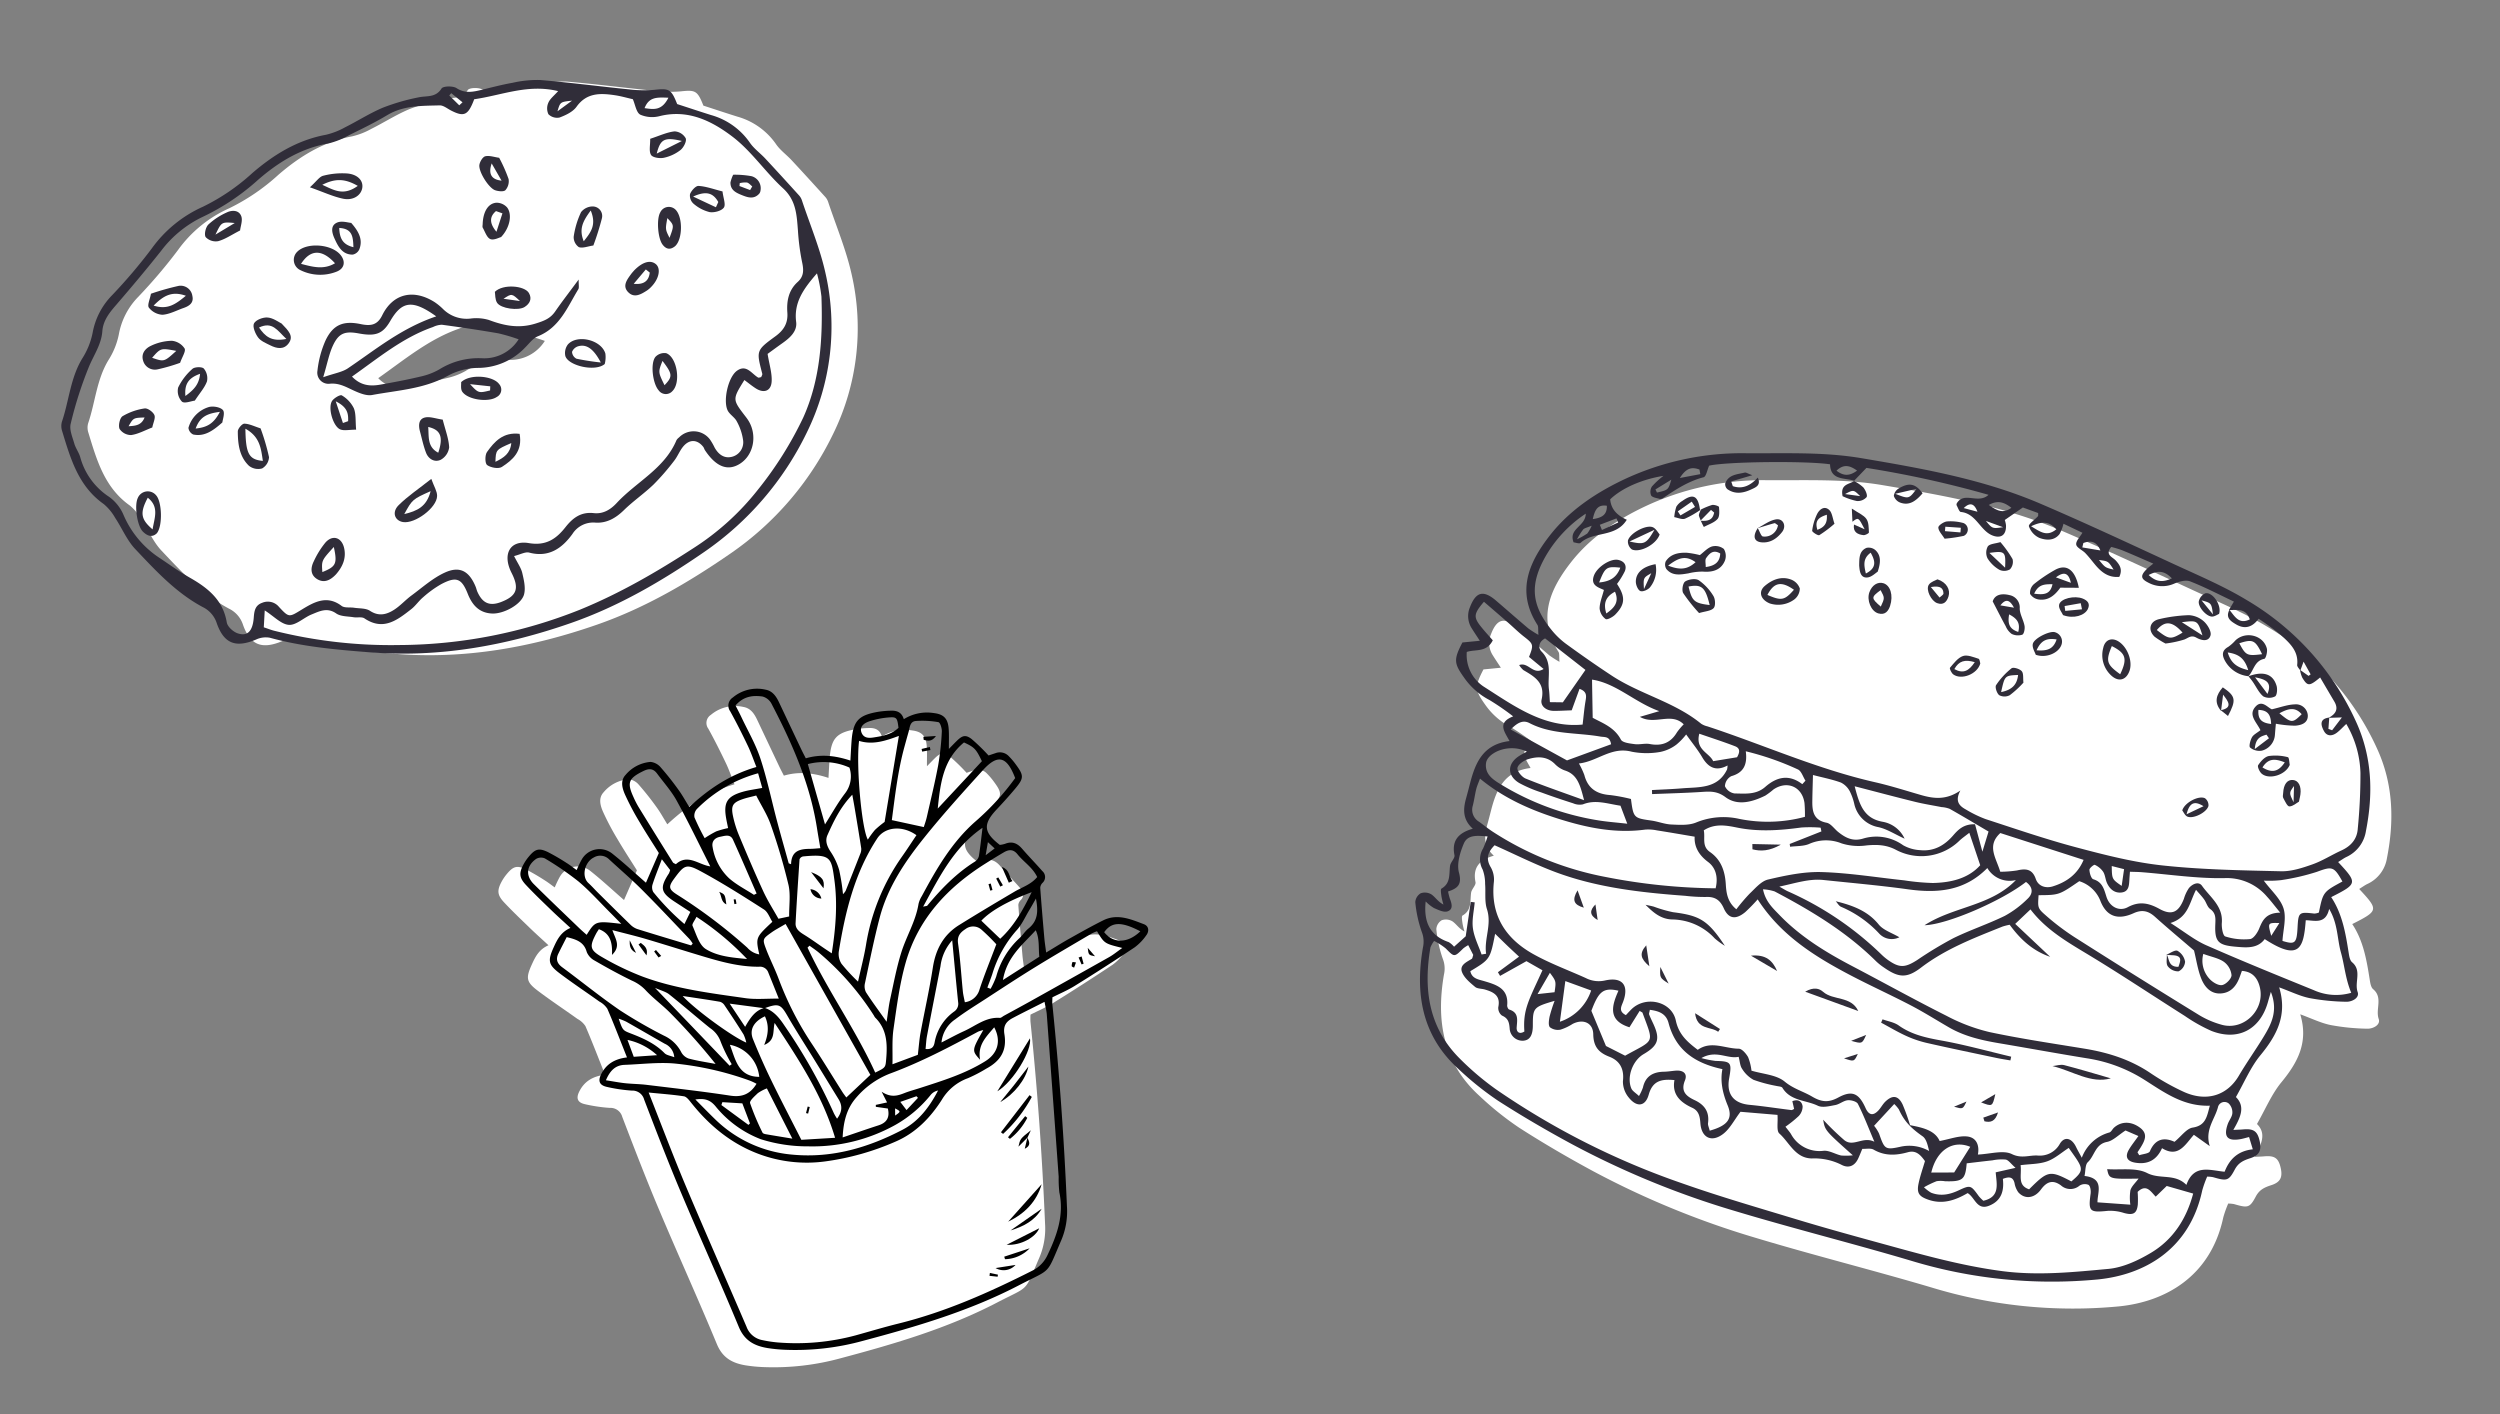 <svg xmlns="http://www.w3.org/2000/svg" width="710.096" height="401.742" viewBox="0 0 710.096 401.742">
  <rect x="0" y="0" width="710.096" height="401.742" fill="#808080" stroke="none"/>
  <g id="グループ_2465" data-name="グループ 2465" transform="translate(-189.891 -3687.121)">
    <g id="グループ_31" data-name="グループ 31" transform="translate(189.891 3748.011) rotate(-16)">
      <path id="パス_26" data-name="パス 26" d="M220.049,58.968a3.986,3.986,0,0,0-.37-1.54c-2.093-4.255-4.194-8.505-6.344-12.731-.959-1.888-2.34-3.617-2.994-5.595a19.937,19.937,0,0,0-8.43-10.56c-2.8-1.848-5.561-3.741-8.384-5.646-.444-4.561-.949-4.951-5.081-5.667a35.146,35.146,0,0,1-6.955-2.13c-7.834-3.125-15.576-6.486-23.457-9.486a31.318,31.318,0,0,0-7.8-1.412c-2.985-.317-6-.374-9.005-.5-2.5-.1-4.8-.249-6.708-2.442C133.714.336,131.03-.356,130.414.2c-2.369,2.127-4.629.758-7,.62a59.756,59.756,0,0,0-10.485.024c-4.021.478-7.954,1.669-11.949,2.415a20.913,20.913,0,0,1-5.766.527C87,2.984,79.368,5.142,72.1,8.494a58.977,58.977,0,0,1-16.03,5.3A36.061,36.061,0,0,0,38.74,21.213,148.736,148.736,0,0,1,24.2,30.889a20.391,20.391,0,0,0-8.2,8.724A21.385,21.385,0,0,1,11.2,45.766C6.4,50.185,4.258,56.312.656,61.487A4.549,4.549,0,0,0,0,64.03c.137,8.14.1,16.309,5.643,23.184a14.35,14.35,0,0,1,2.046,4.7c1.058,3.337,1.446,6.989,3.026,10.038,3.893,7.51,7.715,15.153,13.914,21.159a7.727,7.727,0,0,1,2.548,5.516c.379,6.18,3.263,8.246,9.462,7.508a6.5,6.5,0,0,1,3.888.584c8.2,5.02,17.087,8.416,26.056,11.777,18.575,6.962,37.758,8.889,57.359,7.78,14.407-.816,28.272-4.376,41.894-8.961a87.335,87.335,0,0,0,37.3-24.5A68.136,68.136,0,0,0,220.795,80.5C221.216,73.362,220.352,66.147,220.049,58.968ZM120.268,77a21.059,21.059,0,0,0-12.453-.275,18.748,18.748,0,0,1-5.742.481c-3.868-.179-7.729-.536-11.581-.942-2.845-.3-5.4-1.215-7.085-4.414,8.717-3.023,16.9-6.686,26-7.187a6.1,6.1,0,0,1,2.62.079c4.946,2.174,9.867,4.412,14.731,6.764a51.786,51.786,0,0,1,5.057,3.217A11.519,11.519,0,0,1,120.268,77Z" transform="translate(7.039 2.481)" fill="#fff"/>
      <g id="グループ_30" data-name="グループ 30">
        <path id="パス_27" data-name="パス 27" d="M193.526,22.9c2.823,1.9,5.588,3.8,8.384,5.646a19.922,19.922,0,0,1,8.43,10.56c.654,1.978,2.035,3.707,2.994,5.595,2.151,4.226,4.252,8.476,6.344,12.731a3.977,3.977,0,0,1,.37,1.54c.3,7.179,1.167,14.394.746,21.532a68.141,68.141,0,0,1-17.659,42.309,87.334,87.334,0,0,1-37.3,24.5c-13.622,4.585-27.487,8.145-41.894,8.959-19.6,1.111-38.784-.818-57.359-7.778-8.969-3.361-17.852-6.759-26.056-11.777a6.5,6.5,0,0,0-3.888-.584c-6.2.736-9.084-1.33-9.463-7.508a7.725,7.725,0,0,0-2.548-5.516c-6.2-6.006-10.021-13.649-13.914-21.159C9.136,98.9,8.748,95.247,7.69,91.909a14.354,14.354,0,0,0-2.047-4.694C.1,80.34.137,72.171,0,64.031a4.55,4.55,0,0,1,.655-2.543c3.6-5.175,5.745-11.3,10.545-15.721a21.366,21.366,0,0,0,4.806-6.155,20.4,20.4,0,0,1,8.2-8.722A148.709,148.709,0,0,0,38.74,21.214a36.052,36.052,0,0,1,17.328-7.423,59.033,59.033,0,0,0,16.03-5.3C79.368,5.141,87,2.985,95.212,3.784a20.977,20.977,0,0,0,5.766-.527c4-.747,7.928-1.937,11.949-2.415A59.749,59.749,0,0,1,123.412.818c2.374.138,4.632,1.507,7-.62.616-.555,3.3.138,4.107,1.065,1.907,2.193,4.212,2.338,6.708,2.441,3,.125,6.02.181,9.007.5a31.393,31.393,0,0,1,7.8,1.41c7.88,3,15.622,6.363,23.457,9.488a35.259,35.259,0,0,0,6.955,2.13C192.577,17.945,193.083,18.336,193.526,22.9Zm-55.043-17.2c-2.924,3.927-4.161,4.093-7.194,1.263-.876-.818-1.681-2.036-2.715-2.3-4.939-1.265-9.845-2.849-15.11-1.429-3.917,1.055-7.938,1.741-11.936,2.468a22.46,22.46,0,0,1-6.276.65c-7.862-.855-15.2,1.2-22.086,4.422a65.04,65.04,0,0,1-18.072,5.786A32.034,32.034,0,0,0,41.116,22.59C35.666,26.483,30.111,30.233,24.5,33.9c-2.422,1.584-4.67,3.207-5.711,6.025-1.265,3.429-4.015,5.68-6.245,8.4A110.734,110.734,0,0,0,2.916,62.691c-.881,1.5-.57,3.776-.573,5.7,0,1.4.56,2.8.555,4.192A19.588,19.588,0,0,0,7.7,85.692a12.274,12.274,0,0,1,2.514,6.174,27.558,27.558,0,0,0,6.706,14.721c2.145,2.581,4.26,5.2,6.6,7.607,4.079,4.194,7.182,8.64,6.452,14.974-.14,1.214,1.014,3.065,2.12,3.83,2.406,1.668,4.263.6,5.6-2.975.652-1.746,1.3-3.311,3.479-3.441a4.1,4.1,0,0,1,4.276,2.451c1.922,3.777,1.927,3.615,6.11,2.468,3.951-1.086,7.959-1.993,11.064,2.151.626.833,2.161.969,3.255,1.473,1.4.647,3.178,1.005,4.1,2.082,1.983,2.311,4.3,2.331,6.737,1.584,2-.611,3.816-1.78,5.784-2.511,3.607-1.338,7.182-3.093,10.925-3.653,4.648-.693,6.747,1.526,7.293,6.252.062.526.01,1.065.087,1.587.519,3.552,2.255,4.928,5.764,4.595,4.7-.445,5.989-2.267,5.042-7.133-1.118-5.752,2.077-9.16,7.049-6.769,4.49,2.159,7.846.971,11.238-1.475,2.779-2,5.467-3.013,8.855-1.622,2.443,1,4.8.379,7.064-.992,7.015-4.235,15.71-5.605,21.207-12.448a2.687,2.687,0,0,1,.9-.543,5.792,5.792,0,0,1,8.305,2.99,16.9,16.9,0,0,1,.637,2.572c.49,2.065,1.652,3.7,3.818,3.844a4.239,4.239,0,0,0,4.535-3.68,15.392,15.392,0,0,0-.253-5.581c-.212-1.171-1.173-2.185-1.546-3.351-.911-2.835,2.518-9.447,5.622-10.5,3.038-1.029,3.693,1.949,5.166,3.519.162.174.585.1.889.14.191-.275.546-.546.553-.826.171-6.79.135-6.87,6.552-9.218,2.741-1,4.472-2.589,5.083-5.515.672-3.212,2.091-6.042,5.238-7.571,2.253-1.1,2.61-2.965,2.753-5.25a65.3,65.3,0,0,1,1.33-8.778c.869-4.3,1.891-8.345-.76-12.675-3.576-5.842-5.726-12.653-9.78-18.084-4.364-5.848-9.922-10.983-18.186-11.294a8.467,8.467,0,0,1-5.252-1.918c-.93-.908-.589-3.118-.819-4.8-1.521-.835-3.023-1.787-4.629-2.512-3.77-1.705-7.452-2.914-11.338.162-1.4,1.109-3.6,1.464-5.484,1.613a3.488,3.488,0,0,1-2.779-1.779,3.938,3.938,0,0,1,.916-3.173c.773-.94,2.084-1.437,3.547-2.372C154.365,5.663,146.4,6.788,138.483,5.694ZM39.695,133.4c1.063.73,1.755,1.273,2.505,1.714a136.431,136.431,0,0,0,33.235,13.771,139.662,139.662,0,0,0,52.005,4.45c12.205-1.336,23.952-4.3,35.638-7.875a74.074,74.074,0,0,0,22.276-10.93,103.837,103.837,0,0,0,18.075-16.191c7.631-9.026,11.579-20.161,14.416-31.581a44.74,44.74,0,0,0,.6-6.689c-4.955,3.192-8.649,6.167-9.493,11.659-.4,2.613-2.931,3.822-5.354,4.673-1.78.625-3.55,1.285-4.94,1.79-.365,3.045-.27,5.588-1.044,7.829-.9,2.594-3.057,2.734-4.878.666-.876-.995-1.632-2.1-2.46-3.178-4.794,4.337-4.793,4.337-2.61,9.9a15.331,15.331,0,0,1,.533,1.5c1.328,4.724-1.26,9.789-5.656,11.1-3.941,1.173-6.8-.973-8.529-6.426-.106-.333-.073-.715-.2-1.034-1.038-2.552-3.192-3.252-5.518-1.628-1.292.9-2.268,2.248-3.554,3.164a67.362,67.362,0,0,1-7.479,4.859c-3.26,1.722-6.81,2.9-10.048,4.649-2.811,1.521-5.641,2.241-8.64,1.243a6.992,6.992,0,0,0-7.309,1.248c-3.914,3.067-8.3,4.663-13.248,1.7-.981-.585-2.56-.174-4.407-.242.411,2.21.981,3.746.91,5.252-.1,2.029-.2,4.327-1.181,5.988-1.507,2.548-7.106,3.775-10.222,2.733-3.47-1.161-4.771-3.842-5.11-7.3-.466-4.735-1.76-5.694-6.515-4.7a30.609,30.609,0,0,0-5.945,2.152c-1.449.638-2.7,1.731-4.163,2.321-4.656,1.881-9.343,3.825-13.509-1.149-.584-.695-1.927-.713-2.866-1.157-1.541-.729-3.475-1.191-4.462-2.4-1.985-2.439-4.4-1.9-6.785-1.652s-5.085,1.773-7.032,1.063c-2.055-.751-3.385-3.484-5.457-5.834ZM191.633,20.483c-3.154-1.05-5.247-1.744-7.326.976C186.74,22.55,188.8,23.545,191.633,20.483Zm-26.551-6.747c-3.315-.579-3.315-.579-4.8,1.767ZM133.933,6.18l1.125-.565L132.7,2.239l-.729.462Q132.953,4.443,133.933,6.18Z" fill="#302d39"/>
        <path id="パス_28" data-name="パス 28" d="M78.763,9.276c-.447,1.435-.451,2.251-.858,2.627-4.361,4.016-8.066,8.985-14.7,9.674-1.47.152-2.874,1.236-4.245,2a18.553,18.553,0,0,1-14.769,1.9,18.487,18.487,0,0,0-8.78-.14c-7.476,1.727-14.747,0-22.069-.7-1.589-.154-3.222-1.422-4.533-2.533C6.937,20.52,5.37,18.764,2.7,18.249a3.166,3.166,0,0,1-2.4-4.518A28.707,28.707,0,0,1,4.893,6.079c3.287-3.7,6.4-4.052,10.864-1.7,2.468,1.3,4.414,1.668,6.552-.7C26.926-1.426,32.9-1.171,37.648,4.15a16.289,16.289,0,0,1,1.8,2.613,9.511,9.511,0,0,0,6.7,4.7,12.518,12.518,0,0,1,4.919,1.818c3.762,2.785,7.512,4.76,12.521,4.639,2.461-.058,4.352-.2,6.235-1.739C72.52,13.968,75.338,11.906,78.763,9.276ZM9.276,18.027c1.681,3.2,4.24,4.117,7.085,4.416,3.852.406,7.713.763,11.581.942a18.7,18.7,0,0,0,5.742-.483,21.058,21.058,0,0,1,12.453.276A11.516,11.516,0,0,0,57.686,20.9a52.106,52.106,0,0,0-5.057-3.216c-4.864-2.352-9.785-4.59-14.732-6.764a6.119,6.119,0,0,0-2.618-.08C26.176,11.343,17.992,15.006,9.276,18.027ZM36.991,8.182c-5.175-6.53-8.182-6.872-12.932-2.313-3.014,2.893-5.168,3.1-9.536.918-3.542-1.768-5.416-1.68-7.943,1.19C4.807,9.988,3.59,12.486,1.366,15.953c3.436-.2,5.571.1,7.414-.495C17.791,12.529,26.528,8.672,36.991,8.182Z" transform="translate(74.132 53.818)" fill="#302d39"/>
        <path id="パス_29" data-name="パス 29" d="M6.447,10.175c-2.091,1.251-4.013,1.487-5.525-.152-1.6-1.731-.915-3.647.492-5.165A24.553,24.553,0,0,1,6.04.675C8.657-.98,10.9.554,10.707,3.695,10.519,6.774,8.633,8.76,6.447,10.175ZM7.978,2.544C3.56,5.27,3.56,5.27,2.884,8.5,7.058,8.057,7.667,7.4,7.978,2.544Z" transform="translate(57.125 114.405)" fill="#302d39"/>
        <path id="パス_30" data-name="パス 30" d="M7.234,1.976c-.1,3.007.157,5.636-.41,8.073a4.725,4.725,0,0,1-3.272,2.733C1.67,13.1.252,11.647.081,9.667-.095,7.6.066,5.509.1,3.43.12,1.732.634-.047,2.488,0,3.971.04,5.425,1.175,7.234,1.976ZM3.426,10.66C6.1,6.757,5.889,4.6,2.7,2.839,2.174,5.517.82,8.187,3.426,10.66Z" transform="translate(97.574 88.728)" fill="#302d39"/>
        <path id="パス_31" data-name="パス 31" d="M1.656.672c3.405-1.947,10.179.592,11.668,4.376.843,2.142-.08,3.9-2.444,4.117A12.645,12.645,0,0,1,1.2,5.987,3.214,3.214,0,0,1,1.656.672Zm9.449,6.076C8.717,1.909,5.526.953,1.786,4.253,4.752,6.009,7.473,7.7,11.105,6.748Z" transform="translate(76.534 32.828)" fill="#302d39"/>
        <path id="パス_32" data-name="パス 32" d="M12.781,0c.148,2.318.635,3.849.251,5.115-.98,3.219-8.276,5.938-11.366,4.457C-.5,8.532-.654,5.976,1.8,4.627,4.969,2.886,8.479,1.77,12.781,0ZM11.632,3.3c-5.546.783-5.663.838-8.99,4.2C6.387,7.65,9.334,7.259,11.632,3.3Z" transform="translate(84.27 105.986)" fill="#302d39"/>
        <path id="パス_33" data-name="パス 33" d="M9.933,7.129a51.176,51.176,0,0,1-6.648.022A3.475,3.475,0,0,1,0,3.666C-.055,1.508,1.607.465,3.3.2a14.356,14.356,0,0,1,6.115.27,4.9,4.9,0,0,1,2.864,3.089C12.475,4.42,10.952,5.675,9.933,7.129ZM9.822,3.57C5.8,1.556,5.8,1.556,2.686,3.562,5.642,5.639,5.642,5.639,9.822,3.57Z" transform="translate(27.621 47.503)" fill="#302d39"/>
        <path id="パス_34" data-name="パス 34" d="M7.356,2.574A61.163,61.163,0,0,1,7.41,11.1a3.944,3.944,0,0,1-2.768,2.536,4.214,4.214,0,0,1-3.381-1.746C-.653,8.633-.065,5.038.907,1.619,1.119.875,2.681-.164,3.287.022,4.65.44,5.8,1.543,7.356,2.574ZM3.19,1.485C1.315,8.349,1.711,10.179,5.434,11.638,5.888,8.134,6.562,4.845,3.19,1.485Z" transform="translate(47.033 76.254)" fill="#302d39"/>
        <path id="パス_35" data-name="パス 35" d="M1.695.113A73.136,73.136,0,0,1,9.882.139a3.364,3.364,0,0,1,2.953,3.81c-.1,2.019-1.625,2.516-3.35,2.61-2.106.114-4.3.623-6.29.2A5.277,5.277,0,0,1,.048,3.75C-.26,2.946,1,1.543,1.695.113Zm-.2,3.448C5.035,5.92,7.7,4.853,11.07,3.4,7.715,1,5.069,1.56,1.49,3.561Z" transform="translate(33.304 33.373)" fill="#302d39"/>
        <path id="パス_36" data-name="パス 36" d="M0,2.109C2.27,1,3.419-.037,4.532,0A21.4,21.4,0,0,1,11.2,1.23C14.122,2.321,15.18,4.584,14.192,6.5c-.961,1.866-3.5,2.669-6.059,1.309S3.359,4.505,0,2.109ZM13.18,5.475C10.239,2.433,7.614,1.641,3.576,2.4,6.448,4.862,8.478,7.159,13.18,5.475Z" transform="translate(86.733 14.758)" fill="#302d39"/>
        <path id="パス_37" data-name="パス 37" d="M11.483.722C10.978,5.742,7.539,7.3,4.042,8.37,2.958,8.7.964,7.707.164,6.7c-.476-.6.157-2.908.99-3.571C4.009.855,7.155-1.109,11.483.722Zm-3,1.867c-4.74.621-4.74.621-5.791,3.874C5.3,6.008,7.414,5.366,8.488,2.589Z" transform="translate(113.207 99.883)" fill="#302d39"/>
        <path id="パス_38" data-name="パス 38" d="M4.856,10.859c-1.6-.218-3.175-.015-4.1-.7A3.452,3.452,0,0,1,.179,6.909,24.313,24.313,0,0,1,4.108.787,4.223,4.223,0,0,1,7.8.167,2.706,2.706,0,0,1,9.324,4.095,76.919,76.919,0,0,1,4.856,10.859ZM6.882,1.1C3.81,3.453,2.171,5.262,2.56,8.95,5.286,7,7.35,5.472,6.882,1.1Z" transform="translate(154.715 44.094)" fill="#302d39"/>
        <path id="パス_39" data-name="パス 39" d="M3.578,11.3c-1.6.691-2.681.206-3.311-1.42C-.534,7.815.576,2.445,2.144.933a2.694,2.694,0,0,1,4.433.493C7.972,4.072,6.162,10.032,3.578,11.3ZM2.7,8.6c2.265-3.072,2.265-3.072.949-5.562C2.206,5.941,2.206,5.941,2.7,8.6Z" transform="translate(178.267 50.232)" fill="#302d39"/>
        <path id="パス_40" data-name="パス 40" d="M9.954,6.027c-2.7.527-4.767,1.241-6.825,1.21A3.96,3.96,0,0,1,.039,5.155c-.254-.879.771-2.714,1.722-3.228A19.306,19.306,0,0,1,7.77.062C9.381-.2,11.275.35,11.393,2.26,11.472,3.535,10.427,4.88,9.954,6.027Zm-.87-2.448C5.559,2.227,5.559,2.227,2.91,5.233Z" transform="translate(54.339 17.16)" fill="#302d39"/>
        <path id="パス_41" data-name="パス 41" d="M7.963,2.983c1.321,2.511,2.412,4.38.4,5.948-1.861,1.447-3.673.522-5.179-.865C2.162,7.128.917,6.165.462,4.955-.022,3.676-.267,1.538.446.79c.787-.823,2.982-1.007,4.2-.534C6.152.841,7.284,2.39,7.963,2.983Zm.1,4.586C6.244,4.537,5.684,1.628,1.489,2.308,2.474,5.2,3.7,7.216,8.064,7.57Z" transform="translate(60.372 48.863)" fill="#302d39"/>
        <path id="パス_42" data-name="パス 42" d="M4.182,11.159A2.5,2.5,0,0,1,.462,9.824C-.617,7.515.284,1.835,2.24.476A3.5,3.5,0,0,1,5.445.319C8.091,2.22,7.251,9.481,4.182,11.159Zm-1.7-2.217c2.948-1.734,3.076-2.381,1.357-6.8C1.757,4.834,1.757,4.834,2.486,8.942Z" transform="translate(165.577 89.736)" fill="#302d39"/>
        <path id="パス_43" data-name="パス 43" d="M10.127,8.865C6.885,10.333-.007,6.458,0,3.565A4.037,4.037,0,0,1,1.623.621c3.407-2.081,9.469,1.4,9.5,5.429A7.842,7.842,0,0,1,10.127,8.865ZM9.178,8.14c-.915-4.39-2.492-6.192-4.9-6.2A2.706,2.706,0,0,0,2.154,2.992,2.341,2.341,0,0,0,2.827,5.2,69.624,69.624,0,0,0,9.178,8.14Z" transform="translate(143.268 79.341)" fill="#302d39"/>
        <path id="パス_44" data-name="パス 44" d="M.518.535c3.144-1.649,9.27.792,10.229,3.511A2.334,2.334,0,0,1,9.1,7.362C6.42,8.272.974,5.91.079,3.227-.218,2.331.405,1.131.518.535ZM7.772,5.063l.372-1.111L2.793,1.774C4.386,4.9,4.382,4.917,7.772,5.063Z" transform="translate(112.252 81.382)" fill="#302d39"/>
        <path id="パス_45" data-name="パス 45" d="M4.08,8.991c-1.016-.166-3.048.065-3.586-.724A4.385,4.385,0,0,1,.555,4.108,16.7,16.7,0,0,1,5.913.133c.773-.389,2.794.137,3.132.806a4.282,4.282,0,0,1-.128,3.726C7.838,6.183,6.113,7.242,4.08,8.991ZM1.87,6.986C4.614,5.965,6.5,4.948,7.609,2.08,4.187,2.29,2.535,3.581,1.87,6.986Z" transform="translate(34.531 57.117)" fill="#302d39"/>
        <path id="パス_46" data-name="パス 46" d="M9.056,5.949c-2.272.2-4.366.7-6.349.418A3.933,3.933,0,0,1,.013,3.792C-.13,2.761.933.795,1.836.539A17.2,17.2,0,0,1,8.443.148C9.3.252,10.461,1.726,10.6,2.7,10.734,3.619,9.7,4.7,9.056,5.949ZM7.733,2.614c-3.089-.773-3.089-.773-5.057,1.142C4.656,4.2,6.3,4.493,7.733,2.614Z" transform="translate(15.839 64.158)" fill="#302d39"/>
        <path id="パス_47" data-name="パス 47" d="M3.7,1.263c2.931-1.676,5.257-1.669,6.389-.07,1.15,1.628-.224,4.322-3.028,5.9a7.042,7.042,0,0,1-1.439.655c-1.9.563-4.028,1.14-5.206-.947C-.831,4.6.983,3.267,2.533,2.054,2.947,1.729,3.407,1.46,3.7,1.263Zm4.1,1.8Q7.382,2.48,6.97,1.9L2.534,4.877C5.41,6.031,6.952,5.111,7.8,3.059Z" transform="translate(165.052 63.696)" fill="#302d39"/>
        <path id="パス_48" data-name="パス 48" d="M6.173,1.5a43.709,43.709,0,0,1,.908,6.542,3.841,3.841,0,0,1-1.736,2.787c-.615.345-2.017-.232-2.806-.778C.925,8.933-.611,3.525.245,1.82.659,1,1.765-.035,2.509,0,3.714.062,4.88.926,6.173,1.5Zm-2.49.952C2.074,4.778,2.062,6.719,5.037,7.934Q4.361,5.192,3.683,2.452Z" transform="translate(134.549 22.131)" fill="#302d39"/>
        <path id="パス_49" data-name="パス 49" d="M4.278,9.82c-.558-.027-2.25.374-3.089-.294S.321,7.127.014,5.842c-.072-.3.15-.672.258-1.007C1.33,1.546,3.347-.405,5.684.071a4.054,4.054,0,0,1,2.55,2.106C9.169,4.475,7.471,7.94,4.278,9.82ZM6.508,3.452,4.931,2.328c-2.142.951-2.838,2.709-1.493,5.679Q4.971,5.727,6.508,3.452Z" transform="translate(130.753 35.608)" fill="#302d39"/>
        <path id="パス_50" data-name="パス 50" d="M4.223,12.26c-1.64.888-2.835,0-3.689-1.526C-.6,8.706.2,2.923,1.771,1.153a3.065,3.065,0,0,1,5.213.7C8.09,4.046,6.417,10.713,4.223,12.26Zm.3-10.408C1.143,5.35.9,7.175,3.357,10.882,4.711,7.912,7.01,5.327,4.518,1.851Z" transform="translate(13.645 87.079)" fill="#302d39"/>
        <path id="パス_51" data-name="パス 51" d="M1.107.274C3.882.177,6.174-.212,8.338.155a3.892,3.892,0,0,1,2.509,2.768c.068.9-1.3,2.352-2.349,2.792a11.6,11.6,0,0,1-5.16.809C2.155,6.439.315,5.606.072,4.741-.261,3.553.639,2.018,1.107.274ZM9.589,3.353C5.155.87,3.875,1.138,1.73,4.823,4.4,4.324,6.572,3.918,9.589,3.353Z" transform="translate(182.338 29.996)" fill="#302d39"/>
        <path id="パス_52" data-name="パス 52" d="M.361.532c2.888-1.582,8.607.647,9.2,2.985.473,1.867-.6,3-2.277,3.489C5.305,7.588.7,5.6.113,3.712-.221,2.623.284,1.275.361.532ZM6.5,5.019C4.857,2.271,4.857,2.271,2.179,3.109Z" transform="translate(128.691 59.357)" fill="#302d39"/>
        <path id="パス_53" data-name="パス 53" d="M5.621,10.62C3.693,10.069,2.22,10.033,1.3,9.3-.405,7.945-.443,2.519,1.247.944,1.981.26,4.041-.258,4.391.137A8.7,8.7,0,0,1,6.666,4.568C6.862,6.295,6.1,8.131,5.621,10.62ZM2.536,7.771l1.567-.1c.606-1.9,1.046-3.774-1.83-6.385Z" transform="translate(74.76 76.045)" fill="#302d39"/>
        <path id="パス_54" data-name="パス 54" d="M9.764,5.251C6.316,6.924,3.607,7.719.852,6.268a2.378,2.378,0,0,1-.78-2.186A8.541,8.541,0,0,1,7.094,0c1.284-.078,3.3.877,3.779,1.918C11.295,2.843,10.039,4.531,9.764,5.251Zm.145-3.077c-3.649-.56-5.823-.218-7.926,2.661C5.073,5.369,7.21,5.034,9.909,2.174Z" transform="translate(34.666 68.961)" fill="#302d39"/>
        <path id="パス_55" data-name="パス 55" d="M5.888,1.215C7.463,4.533,7.68,6.924,6.012,9.1a2.643,2.643,0,0,1-2.207.891C.955,9.191.47,6.613.109,4.19-.151,2.45-.11.257,2.14.015,3.551-.137,5.092.935,5.888,1.215Zm-3.666.444c-.691,2.821-.4,4.793,2.371,6.363C5.316,5.127,5.758,2.875,2.222,1.658Z" transform="translate(89.335 28.609)" fill="#302d39"/>
        <path id="パス_56" data-name="パス 56" d="M9.358,3.427c-.314,1.86-.082,3.883-.915,4.528-.932.722-3.06.669-4.252.094A11.015,11.015,0,0,1,.451,4.456,3.056,3.056,0,0,1,.278,1.609C.915.766,2.49-.222,3.24.044,5.281.768,7.1,2.12,9.358,3.427ZM6.317,7.233q.53-.625,1.062-1.248c-.645-2.6-2.07-4.125-6.45-3.458Z" transform="translate(189.712 46.876)" fill="#302d39"/>
        <path id="パス_57" data-name="パス 57" d="M1.515,0A26.636,26.636,0,0,1,6.381,1.823,3.539,3.539,0,0,1,7.738,6.452a1.7,1.7,0,0,1-.655.8c-1.874,1.121-3.347.125-4.771-.985S-.482,3.987.165,1.891A10.035,10.035,0,0,1,1.515,0ZM4.935,5.516l.87-.829c-.37-.509-.637-1.195-1.135-1.476a6.434,6.434,0,0,0-2.024-.4l-.3.77Z" transform="translate(201.776 46.576)" fill="#302d39"/>
      </g>
    </g>
    <g id="グループ_35" data-name="グループ 35" transform="translate(120.049 3554.637) rotate(20)">
      <path id="パス_84" data-name="パス 84" d="M823.56,106.548c7.278,3.727,7.3,3.9,1.555,10.043,4.629,3.411,7.376,8.276,10.085,13.178.456.825,1.044,1.892,1.816,2.171,3.514,1.276,2.507,5.131,4.38,7.407,1.132,1.375-.552,3.191-2.082,3.7a61.573,61.573,0,0,1-10.146,2.593c-2.788.418-5.687.086-9.17.086,4.965,6.626,4.006,13.094,1.584,19.948-1.47,4.164-1.656,8.782-2.476,13.533,3.572,1.638,3.174,5.1,2.5,9.022,1.24-.521,1.905-.775,2.548-1.077,2.742-1.284,4.023-.938,5.587,1.533,1.4,2.209,1.29,3.775-.842,5.435-1.578,1.23-2.751,2.332-3.059,4.546-.513,3.689-1.032,3.881-5.088,4.15a9.945,9.945,0,0,0-1.591.42,30.271,30.271,0,0,0,.026,4.159c2.418,17.262-7.546,28.281-19.178,33.89a137.578,137.578,0,0,1-51.942,13.179c-17.312,1.062-34.58,2.866-51.9,3.843a245.933,245.933,0,0,1-49.558-2c-8.1-1.185-16.172-2.646-24.15-4.45a87.21,87.21,0,0,1-13.661-4.641c-12.907-5.291-18.859-15.849-21.21-28.91a7.59,7.59,0,0,0-1.855-4.109,35.249,35.249,0,0,1-4.594-7.28,3.173,3.173,0,0,1,.58-2.9,3.6,3.6,0,0,1,2.967-.739c1.307.341,2.451,1.314,4.195,1.542a19.738,19.738,0,0,1-1.3-1.952c-.358-.686-1.017-1.825-.772-2.116,1.982-2.365.571-4.6.076-6.928-.221-1.038.61-2.488.144-3.252-2.192-3.6-1.141-6.337,2.327-8.844-3.706-1.494-4.51-4.347-4.754-7.522-.112-1.444-.252-2.885-.391-4.323-.583-6.018-.326-11.711,6.431-15.122-2.217-2-5.188-3.646-1.427-6.942a71.254,71.254,0,0,0-7.918-2.058,20.138,20.138,0,0,1-8.847-3.444c-4.171-2.867-4.69-3.8-3.961-9.293l4.483-2.144c-1.336-1-2.349-1.734-3.332-2.506a6.438,6.438,0,0,1-2.567-5.45c.077-4.774,1.888-6.009,6.386-4.315,3.758,1.417,7.5,2.876,11.265,4.267a29.531,29.531,0,0,0,3.317.737c-.633-1.353-.756-2.2-1.243-2.571-8.837-6.752-8.407-15.561-5.452-24.831,2.747-8.619,7.992-15.812,14.195-22.15a78.7,78.7,0,0,1,30.334-19.121c10.291-3.66,20.4-7.885,31.212-9.871,17.238-3.166,34.523-6.218,52.146-5.237,13.795.767,27.568,1.988,41.338,3.147,7.673.647,15.428,1.034,22.959,2.5a76.926,76.926,0,0,1,41.441,22.155c7.575,7.8,11.343,17.365,12.992,27.945a9.734,9.734,0,0,1-2.7,8.83C824.723,104.962,824.285,105.627,823.56,106.548Z" transform="translate(3.435 2.145)" fill="#fff"/>
      <g id="グループ_34" data-name="グループ 34" transform="translate(562.271 36.642)">
        <path id="パス_85" data-name="パス 85" d="M818.756,103.55c7.276,3.727,7.3,3.9,1.555,10.041,4.629,3.413,7.374,8.276,10.084,13.179.456.825,1.046,1.89,1.818,2.171,3.514,1.276,2.507,5.129,4.38,7.407,1.13,1.375-.552,3.19-2.084,3.7a61.876,61.876,0,0,1-10.146,2.593c-2.787.417-5.687.084-9.168.084,4.963,6.628,4.006,13.094,1.585,19.95-1.47,4.164-1.657,8.78-2.478,13.533,3.572,1.638,3.176,5.1,2.505,9.022,1.24-.521,1.905-.775,2.547-1.077,2.744-1.286,4.025-.94,5.589,1.533,1.4,2.209,1.29,3.773-.844,5.435-1.578,1.23-2.749,2.332-3.058,4.546-.513,3.687-1.032,3.879-5.088,4.15a9.6,9.6,0,0,0-1.592.42,30.521,30.521,0,0,0,.024,4.157c2.418,17.264-7.546,28.283-19.178,33.892a137.526,137.526,0,0,1-51.94,13.178c-17.312,1.062-34.58,2.867-51.9,3.843a245.929,245.929,0,0,1-49.558-2c-8.1-1.185-16.172-2.646-24.151-4.452A87.184,87.184,0,0,1,604,244.212c-12.907-5.291-18.859-15.849-21.21-28.91a7.59,7.59,0,0,0-1.856-4.109,35.3,35.3,0,0,1-4.594-7.28,3.173,3.173,0,0,1,.578-2.9,3.594,3.594,0,0,1,2.967-.741c1.309.343,2.452,1.315,4.2,1.543a20.466,20.466,0,0,1-1.305-1.952c-.357-.686-1.015-1.825-.77-2.118,1.982-2.363.571-4.6.074-6.927-.219-1.038.611-2.488.146-3.253-2.192-3.6-1.14-6.335,2.325-8.842-3.7-1.5-4.509-4.349-4.754-7.523-.11-1.442-.25-2.883-.391-4.323-.581-6.016-.324-11.71,6.431-15.121-2.216-2-5.188-3.646-1.425-6.944a71.64,71.64,0,0,0-7.918-2.058,20.116,20.116,0,0,1-8.847-3.444c-4.171-2.866-4.69-3.8-3.962-9.291l4.481-2.144c-1.334-1-2.348-1.734-3.33-2.506a6.443,6.443,0,0,1-2.567-5.452c.077-4.773,1.886-6.007,6.385-4.313,3.759,1.415,7.5,2.876,11.267,4.267a30.239,30.239,0,0,0,3.317.737c-.633-1.353-.758-2.2-1.243-2.572-8.839-6.752-8.406-15.56-5.453-24.829,2.749-8.619,7.993-15.812,14.194-22.15a78.741,78.741,0,0,1,30.335-19.123c10.291-3.66,20.4-7.885,31.212-9.869,17.239-3.167,34.522-6.218,52.146-5.239,13.795.768,27.568,1.989,41.337,3.149,7.674.647,15.429,1.034,22.961,2.5a76.941,76.941,0,0,1,41.441,22.153c7.573,7.8,11.341,17.365,12.991,27.945a9.725,9.725,0,0,1-2.7,8.83C819.919,101.963,819.481,102.627,818.756,103.55Zm-16.4-37.706q.432,1.554.868,3.106l1.123.015c.388-1.24.773-2.478,1.367-4.38l-3.521,1.41c1.489-1.648,1.933-3.286-.04-4.908-2.025-1.665-4.045-3.337-6.129-5.056-2.024,3.457-2.461,3.612-4.74,1.8a8.754,8.754,0,0,1-1.38-1.873l2.876.779.4-.609-3.118-2.708v2.7c-.48-.4-1.272-.724-1.391-1.212-.935-3.84-4.155-5.107-7.234-6.368A73.135,73.135,0,0,0,773.9,46.34c-.825,2.842-2.61,4.212-5.417,3.7-1.729-.317-3.591-.7-3.241-3.231,2,1.139,3.944,3.1,6.361.552-2.181-2.713-4.351-1.2-6.486-.454.141-.746.279-1.494.516-2.747-4.757-.441-9.2-1.046-13.659-1.144-1.336-.031-2.922,1.12-4.008,2.14a8.33,8.33,0,0,1-7.064,2.255c-2.444-.283-2.8-1.156-1.622-3.606.237-.494.554-.95,1.146-1.953-3.6-.208-6.611-.415-9.624-.538a31.98,31.98,0,0,0-3.215.171c-.981,2.775,1.271,2.524,2.547,3.2,1.423.756,2.727,1.672,2.507,4.008-2.788,1.32-5.241.5-7.654-.909-1.233-.72-2.439-1.5-3.716-2.127-1.1-.537-2.85-.6-3.27-1.415-.46-.89.278-2.4.509-3.737l-5.927-.566a11.681,11.681,0,0,1-.045,3.133c-.763,2.384-3,3-5.023,2.986a5.623,5.623,0,0,1-3.9-2.066c-.4-.521.924-2.319,1.411-3.56.081-.206-.132-.526-.235-.89h-4.629c-1.329,1.88-2.389,3.375-3.613,5.1a6.642,6.642,0,0,1,.844,1.3c.955,2.365.137,3.907-2.212,4.022-4.035.2-6.743-4.335-11.139-3.195-.449.117-1.2-.885-1.789-1.393-.1-.089-.1-.3-.142-.449.715-4.083,5.8-1.82,7.661-5.426a292.78,292.78,0,0,0-35.208,4.675l-2.072,4.706.117-.084c-2.908.038-6.369,2.3-8.11-2.051-7.026,1.463-28.125,9.453-32.133,12.111-.1,1.326.266,3.207-.362,3.639-3.692,2.538-6.268,6.009-8.832,9.535a1.263,1.263,0,0,1-.8.5c-.89.058-2.048.346-2.607-.091a2.8,2.8,0,0,1-.643-2.475,22.711,22.711,0,0,1,2.049-3.953c-5.524,3.073-9.948,7.384-11.948,11.44,1.228,2.656,3.553,3.627,6.419,3.845-1.236,5.961-7.846,6.218-10.089,10.657-.22.43-1.358.4-1.914.537-2.8-3.173,1.675-5.381.461-8.839A36.19,36.19,0,0,0,577.525,98.9c-1.54,9.053.839,14.361,8.631,19.051a22.374,22.374,0,0,0,5.261,2.355c5.092,1.468,10.216,2.838,15.373,4.061,9.375,2.223,19.274.914,28.518,4.15a5.535,5.535,0,0,0,1.919.091c16.7-.523,33.448.729,50.114-1.369,4.459-.562,8.966-.741,13.455-1.043,3.757-.252,7.287-.978,10.188-5.044-.494,3.438,1.235,4.219,3.288,4.536a33.893,33.893,0,0,0,6.208.648c8.993-.305,18.007-.465,26.959-1.266,8.307-.741,16.71-1.564,24.776-3.552,10.893-2.684,21.553-6.362,32.2-9.959,2.8-.945,5.342-2.943,7.673-4.858s4.217-4.4,6.392-6.537c2.128-2.092,3.109-4.522,2.276-7.419a157.455,157.455,0,0,0-4.7-15.145,28.985,28.985,0,0,0-8.542-11.7c-.635,1.264-1.05,2.283-1.629,3.2-.9,1.423-2.279,2.065-3.634.868S799.744,67.174,802.351,65.844ZM643.521,213.605c.288-.665.568-1.353.88-2.027,2.385-5.15,9.99-6.169,12.975-1.381,2.13,3.416,5.11,4.584,8.7,5.687,2.627-3.817,7.148-2.958,10.82-4.28.859-.309,2.42.573,3.308,1.321a14.73,14.73,0,0,1,2.234,3.3c3.385-.19,7.055-1.334,9.947-.3,3.015,1.075,5.863.8,8.727,1.327,3.087.573,5.009.074,7.112-2.3,2.977-3.363,5.1-3.113,8.285.159,1.535,1.578,2.752,1.449,3.624-.485.458-1.014.571-2.19,1.063-3.181,1.255-2.523,2.86-2.849,4.884-.859a59.035,59.035,0,0,1,3.985,4.785c3.594-.578,7.114-1.05,9.436,1.351,2.5-1.477,4.466-3.217,6.743-3.845,2.945-.813,4.428,1.461,4.771,3.744,3.267-1.346,6.294-3.716,9.039-3.425,3.049.324,4.709-1.432,7-2.116a6.485,6.485,0,0,0,4.812-5.368c.537-2.5,2.646-2.6,4.656-.617.617.609,1.29,1.163,2.545,2.284a11.634,11.634,0,0,1,4.912-9.429c.439-.345.465-1.176.766-1.739,1.324-2.461,3.972-3.4,6.949-2.5,2.766.837,2.521,2.927,2.1,5.08-.111.576-.269,1.146-.4,1.718l.755.619c.859-.7,2.422-1.355,2.461-2.094.214-4.02,2.6-5.167,5.649-4.912,1.295-2.19,1.921-4.7,3.464-5.558,3.262-1.8,2.756-4.2,2.452-7.517-6.992,2.826-13.529.854-20.065-.573a42.332,42.332,0,0,0-17.208-.16c-8.359,1.595-16.75,3.01-25.117,4.55-4.923.9-9.845,1.511-14.838.623-4.107-.732-8.192-1.619-12.323-2.166-6.366-.844-12.778-1.334-19.14-2.193-11.338-1.53-22.419-3.917-32.032-11.223a48.371,48.371,0,0,1-2.073,4.594c-1.747,2.989-3.768,3.483-6.1,1.087-1.885-1.94-3.588-2.259-5.959-1.262a47.014,47.014,0,0,1-5.527,1.662c-12.39,3.5-24.882,6.532-37.871,6.27-5.906-.118-11.8-.8-17.948-1.24-.993,2.219-1.291,4.284,1.1,6.232a6.964,6.964,0,0,1,2.243,3.507c2.264,9.315,8.609,14.107,17.585,15.56,5.363.868,10.862.88,16.3,1.286a8.047,8.047,0,0,0,5.388-1.221c4.26-2.727,6.944-1.051,6.894,3.932C641.48,211.738,641.087,213.3,643.521,213.605Zm-20.409,3.106c-5.064,3.721-5.138,3.973-3.426,8.679.959,2.636.624,4.238-1.044,5a3.649,3.649,0,0,1-4.831-1.9c-.736-1.617-1.4-2.624-3.337-2.732a2.727,2.727,0,0,1-1.785-1.89c-.472-3.332-2.732-3.569-5.316-3.4-.959.062-2.034.545-2.842.25-1.718-.629-3.665-1.3-4.845-2.581-1.549-1.677.153-3.195,1.23-4.581.153-.2.021-.612.021-1.187-.66-.614-1.437-1.334-2.293-2.126a9.8,9.8,0,0,0-1,1.338c-1.571,3.3-1.523,3.226-4.675,1.727a17.891,17.891,0,0,0-3.841-.873,8.458,8.458,0,0,0-.351,2.06c2.125,11.809,7.264,21.6,18.689,26.87a79.43,79.43,0,0,0,12.627,4.668,218.074,218.074,0,0,0,58.68,7c11.391-.108,22.781-.88,34.163-1.5,8.012-.441,16.017-1.075,24.016-1.729,11.994-.979,23.975-1.794,35.813-4.416,10.024-2.219,19.094-6.623,28.19-10.924,3.763-1.778,7.084-5.1,9.78-8.4,4.737-5.791,6.193-12.739,5.536-19.945l-7.8.542c-.561,1.159-1.164,2.406-1.9,3.919-1.816-.861-3.762-2.612-5.285.485a27.521,27.521,0,0,1,1.278,3.378c.626,2.514-.211,3.366-2.888,3.581a12.839,12.839,0,0,0-4.512,1c-4.685,2.279-5.176,2.084-6.258-2.917-.178-.82-.784-1.976-1.415-2.145a2.79,2.79,0,0,0-2.327,1.089,4,4,0,0,1-4.985,1.732c-2.65-.76-4.126.264-4.925,3.02-.906,3.119-3.409,4.258-5.793,2.957a6.317,6.317,0,0,1-1.89-2.085c-.976-1.442-2-1.327-3.522.012,1.458,2.895,1.842,5.927-1.082,8.516-2.8,2.483-4.57-.871-6.937-1.3-2.6,3.137-5.543,5.5-9.777,5.58-2.823.055-3.848-.571-4.25-3.36-.319-2.205-.331-4.455-.473-6.615-1.766-1.212-3.464-2.1-5.4-.719-2.823,2.015-5.784,3.3-9.411,2.651-.943-.168-2.046.559-3.1.883-.06,1.166-.074,2.123-.168,3.073-.235,2.365-1.686,3.548-3.922,3.2a17.139,17.139,0,0,0-8.458,1.2c-4.469,1.549-7.5-2.077-11.084-3.5-1.087-.43-1.406-2.8-2.307-4.793L683.5,228.268c-.881,2.855-1.166,5.513-2.445,7.547-2.236,3.553-5.45,3.191-7.155-.614-.787-1.758-1.636-3.145-3.663-3.31-3.744-.305-6.757-1.586-7.438-5.666-3.685.957-5.752,2.332-5.455,6.393.259,3.521-1.95,4.589-5.035,2.715a7.124,7.124,0,0,1-3.159-3.807c-.8-3.365-2.766-5.146-5.975-5.21-3.308-.065-5.237-1.158-6.5-4.426-1.19-3.083-4.226-3.209-6.508-.777a14.174,14.174,0,0,1-2.677,2.71,3.735,3.735,0,0,1-3.063.4c-.684-.36-.953-1.778-1.122-2.776A41.93,41.93,0,0,1,623.111,216.711ZM667.9,166.706c1.854,3.029,4.421,4.042,6.8,5.212,7.736,3.8,16.053,5.484,24.525,6.623,10.013,1.346,20,2.938,30.03,4.111a51.35,51.35,0,0,0,12.922.158c9.051-1.269,18.024-3.114,27.014-4.81,6.7-1.264,13.339-1.561,20.042.13a67.139,67.139,0,0,0,10.44,1.741c7.181.641,12.145-3.154,13.342-9.636.78-4.231,1.938-8.389,2.787-12.61.852-4.236,1.489-8.5-2.389-12.883.11,1.605.159,2.351.213,3.1.568,8.058-4.227,13.3-12.308,13.092a46.266,46.266,0,0,1-8.515-1.406c-10.19-2.226-20.327-4.7-30.552-6.748-7.218-1.449-14.493-2.531-21.01-6.7l-2.672,5.349,12.533,5.393c-5.265.11-9.746-1.82-13.922-4.623a16.488,16.488,0,0,0-1.725,1.171c-6.457,5.786-13.006,11.447-17.768,18.876-2.756,4.3-4.98,4.882-9.849,3.6a16.7,16.7,0,0,1-2.734-.909c-10.77-4.972-22.25-7.211-33.891-8.8A12.53,12.53,0,0,0,667.9,166.706Zm-12.745,4.332c-.384-3.416-2.109-5.556-4.577-6.3-3.21-.965-5.224-2.773-6.035-5.443-3.826.7-7.259,1.314-10.679,1.984a11.788,11.788,0,0,0-3.214.931c-7.587,3.987-15.82,5.176-24.2,5.536-8.333.36-16.607-.168-24.846-3.1,0,1.31-.084,2.255.017,3.179.177,1.6.537,3.173.693,4.769a3.956,3.956,0,0,0,3.265,3.665c1.547.432,3.068.972,4.63,1.333a89.34,89.34,0,0,0,34.46,1.111A169.4,169.4,0,0,0,655.153,171.037Zm86.868-29.54c.926,3.185.948,3.552,3.5,4.545a68.967,68.967,0,0,0,10.08,3.15q20.206,4.471,40.483,8.618a25.289,25.289,0,0,0,7.642.461c6.349-.676,9.822-8.221,6.362-13.584-1.47-2.281-3.488-3.586-6.443-2.732,0,.9.012,1.526,0,2.147-.057,2.584-.919,4.8-3.389,5.9-2.591,1.164-4.9-.091-6.531-1.847-1.89-2.041-3.224-4.6-4.841-6.992-4.389-1.657-9.065-3.337-13.671-5.195-2.361-.952-4.191-.744-6.088,1.118-3.413,3.351-6.765,3.553-9.922.077a9.471,9.471,0,0,0-7.686-3.354C747.487,139.464,747.487,139.464,742.021,141.5Zm-24.549-9.923c-.773,1.259-1.413,2.135-1.885,3.094a15.464,15.464,0,0,1-16.079,8.576c-3-.42-5.6.42-8.275,1.7a15.975,15.975,0,0,1-6.827,1.866,11.782,11.782,0,0,0-8.667,3.358c-1.291,1.164-3.14,1.713-4.737,2.54l-.388-.7q3.625-3.215,7.246-6.431c-.187-.31-.376-.619-.563-.93a36.842,36.842,0,0,0-5.189,1.84c-5.426,2.852-10.931,5.323-17.093,6.249-3.092.465-6.388,1-8.655,3.98,1.156,1.84.94,4.437,3.744,5.176,3.7.974,5.855,3.6,7.35,7.033.99,2.265,2.137,4.6,5.266,5.692a52.161,52.161,0,0,1,2.044-5.495c.993-1.967,1.862-4.435,3.54-5.529,4.27-2.787,8.743-5.591,13.534-7.179,7.443-2.466,15.218-3.922,22.85-5.817a64.917,64.917,0,0,0,7.9-2.072c4.857-1.881,9.058-4.654,10.945-9.355Zm19.9,7.614c-4.629,7.421-16.93,19.07-22.88,21.414,6-7.906,15.839-11.517,20.008-20.941a7.356,7.356,0,0,1-8.794-.43c-3.879,8.465-10.958,11.639-19.168,13.4-7.849,1.684-15.615,3.769-23.409,5.711-3.912.974-6.983,3.442-11.135,6.052,1.552.252,2.118.393,2.691.429a90.83,90.83,0,0,1,31.171,7.779,16.4,16.4,0,0,0,2.264.827c3.838,1.039,5.287.446,7.8-2.831a107.965,107.965,0,0,1,7.544-9.36c3.673-3.816,7.875-7.124,11.547-10.941a28.494,28.494,0,0,0,4.406-6.74C740.483,141.5,739.723,139.869,737.374,139.189Zm-65.329,4.094a37.348,37.348,0,0,0-1.459-3.643c-2.176-4.131-6.865-4.406-9.6-.592a21.016,21.016,0,0,1-1.576,2.416c-2.864,2.994-6.409,5.514-10.5,4.28-2.96-.89-4.855.058-7.179,1.074-4.195,1.832-8.456,3.505-12.69,5.246l-.422-1.07c2.617-1.12,5.261-2.178,7.842-3.372,4.4-2.03,9.557-3.279,10.2-9.393a4.956,4.956,0,0,0-.257-1.134c-2.511,2.806-4.968,2.409-7.58.252-1.91-1.579-4.073-2.854-6.482-4.512a17.506,17.506,0,0,1-1.616,3.656,11.3,11.3,0,0,1-3.581,3.516,22.112,22.112,0,0,1-7.656,2.723c-5.956.535-8.168,5.887-12.946,8.271a22.656,22.656,0,0,1,2.571,2.557c2.245,3.269,5.2,3.877,8.866,2.83a47.992,47.992,0,0,1,5.9-.967c2.492,4.814,2.6,4.826,7.541,3.775,1.88-.4,3.886-.314,5.7-.883,2.231-.7,4.721-1.408,6.388-2.905a20.378,20.378,0,0,1,11.135-5.188A40.6,40.6,0,0,0,672.045,143.283Zm50.44-13.91c-4.469-.825-8.513-1.61-12.574-2.286a7.881,7.881,0,0,0-2.341.326c-2.518.393-5.023.888-7.554,1.161-5.634.609-11.279,1.106-17.662,1.72,3.073,4.486,5.558,7.681,10.91,6.76a8.455,8.455,0,0,1,7.511,2.379c-3.07-.242-5.637-.861-8.082-.54a8.583,8.583,0,0,1-8.7-3.8,15.623,15.623,0,0,0-2.435-2.965,5.8,5.8,0,0,0-3.221-1.489c-2.672,0-5.345.427-8.209.7.866,2.581,1.6,4.852,2.389,7.1.967,2.746,2.224,4.906,5.874,4.315,1.23-.2,2.656.885,4.008,1.341,2.5.845,4.836,1.17,7.259-.641a13.026,13.026,0,0,1,11.368-2.125,11.006,11.006,0,0,0,5.035-.352c3.7-.94,5.953-3.5,7.313-7.021.792-2.056,1.677-4.183,4.795-5.213l4.632,6.609Zm112.472,7.806c-2.972-3.243-4.478-6.723-6.666-9.756-2.356-3.269-3.558-7.362-7.378-10.485.581,4.546-2.785,4.467-5.148,5.292,2.147,7.623,2.344,11.663-9.118,9.022-1.012,3.279-3.963,4.032-6.937,4.836-4.932,1.334-6.2.773-7.738-4.131-.513-1.639-.943-2.909-2.819-3.444-.95-.273-1.648-1.351-2.531-1.962-.846-.583-1.782-1.032-3.1-1.778-.52,4.111.628,8.113-3.593,11.331,4.568,1,8.108,2.236,11.713,2.475,11.02.729,22.064,1.125,33.1,1.537A15.418,15.418,0,0,0,834.957,137.18Zm-48.02,70.784c3.656-1.039,7.53-3.288,11.072-2.849,4.085.506,7.388-2.646,11.61-.648-.053-6.4,4.877-6.153,8.926-7.23.067-3.891,1.591-6.879,5.339-8.72L821.7,185.6c-.887.6-1.5,1.07-2.174,1.449-3.216,1.821-4.732.936-4.776-2.824-.014-1.12.453-2.317.177-3.337a3.552,3.552,0,0,0-1.892-2.253,1.9,1.9,0,0,0-2.536,2.056c.329,3.553-1.358,7.27,1.588,11.156-2.262-.628-3.708-1.029-5.339-1.483-1.386,3.466-1.856,7.762-7.2,6.671-.29,3.889-2.368,5.843-5.749,6.47-2.339.436-3.38-.59-2.946-2.905.255-1.365.71-2.691,1.207-4.515l-3.974-.232c-1.5,1.976-2.337,3.958-3.828,4.85-2.939,1.758-1.955,4.91-3.144,7.246-.5.983.252,2.6.449,4.03,5.692-1.358,5.037,3.281,6.018,5.776l9-2.567a14.134,14.134,0,0,1-1.382-3.831c-.086-1.209.623-2.476,1.041-3.922C788.439,210.411,788.439,210.411,786.937,207.963Zm21.279-85.277c-2.325-1.375-3.639-2.245-5.032-2.96a14.993,14.993,0,0,0-13.238-.828c-7.292,2.809-15.069,4.352-22.637,6.448-1.01.281-2,.64-3.178,1.02.262.931.422,1.525.6,2.113.47,1.566,1.07,3.279-.822,4.238-1.775.9-3.478.247-4.814-1.113-.78-.794-1.237-1.95-2.092-2.615a5.788,5.788,0,0,0-2.912-1.053c-.292-.026-1.146,1.418-.96,1.861.365.871,1.312,2.168,1.958,2.133,2.746-.142,3.821,1.627,5.243,3.45,1.845,2.368,4.85,2.694,6.652.669,2.459-2.764,5.157-3.179,8.645-2.631,3.994.628,5.44-1,5.531-5.076a10.965,10.965,0,0,1,.293-3.322c.508-1.444,1.909-2.85,3.281-1.9,3.262,2.255,7.618,3.365,8.892,7.974.35,1.266,1.513,3.308,2.238,3.281a17.41,17.41,0,0,0,6.858-1.7c.894-.439,1.375-2.421,1.425-3.725C804.239,126.422,804.438,124.131,808.216,122.687Zm-204.47,17.569c-.533-2.271-1.089-4.311-1.475-6.383-.271-1.463-.42-2.874-2.823-2.85v6.493c-1.823.731-3.277,1.372-4.773,1.9-1.974.693-4.066.009-4.3-1.83-.616-4.838-4.051-5.453-7.719-6.112a6.054,6.054,0,0,1-1.626-.938c2.145-1.828,4.731,1.49,6.9-1.329l-5.064-1.8c.111-3.7-.075-3.884-3.26-4.913-1.974-.636-3.867-1.518-5.807-2.265-2.776-1.07-5.56-2.118-8.321-3.167-1.557,4.157-1.336,5.1,1.5,6.855,1.562.969,3.209,1.8,4.608,2.576-.463,3.97-3.906,4.051-5.812,5.637a10.754,10.754,0,0,0,7.786,7.58C583.707,141.962,593.875,144.96,603.746,140.256ZM696.312,220.4c1.406-1.255,2.644-.8,3.262.432a3.977,3.977,0,0,1-.141,2.955,32.515,32.515,0,0,1-2.483,4.1c.9.58,1.6.952,2.209,1.432a9.177,9.177,0,0,0,10.329,1.279c1.465-.669,3.415-.216,5.121-.439a16.926,16.926,0,0,0,3.109-1.187c-9.859-3.931-9.859-3.931-11.382-6.625a75.025,75.025,0,0,0,7.661,3.42c3.119,1.02,4.5-2.917,8.149-2.509-3.1-3.322-5.457-6.049-8.074-8.5-.562-.528-2.209-.4-3.07.014-1.1.532-1.787,1.859-2.859,2.492-1.437.845-3.14,2.027-4.608,1.876-3.711-.381-7.724,1.422-11.173-1.344-.359-.288-1.218.031-1.84.093a40.8,40.8,0,0,1-6.669.58,8.875,8.875,0,0,1-4.107-1.832c-.835-.585-1.283-1.724-2.077-2.861-2.852,1.773-6.635.226-9.827,3.958a28.672,28.672,0,0,0,4.037-.611c4.222-1.418,4.557-1.235,5.357,3.365.779,4.476,3.622,6.189,7.988,5.052,3.86-1,7.784-1.768,11.672-2.667.249-.058.437-.376.645-.562Zm-19.188,15.9c4.306-3.1,5.066-5.5,2.331-8.492-2.516-2.749-4.38-5.692-4.923-9.168-7.885,1.1-14.294-.506-18.859-7.084-1.614-2.324-3.841-2.226-6.268-1.7.132.722.088,1.11.261,1.31.628.724,1.324,1.389,2,2.068,3.39,3.4,3.468,5.325.362,9.079-2.277,2.752-2.32,7.736.063,10.324.563.611,1.615.768,2.782,1.286a13.82,13.82,0,0,0,.232-2.663c-.429-3.281,1.2-5.138,4.073-6.249,1.046-.4,2.029-.972,3.053-1.437,1.864-.851,3.479-.418,3.4,1.734-.13,3.423,1.958,4.078,4.521,4.31,3.1.28,5.095,1.691,5.783,4.828C676.055,235.008,676.576,235.479,677.123,236.308Zm-93.081-38.425a19.9,19.9,0,0,0,1.115,1.657c.984,1.139,2.127,2.555.667,3.713-.885.7-2.61.5-3.939.42a11.537,11.537,0,0,1-2.84-.952c1.365,5.57,4.375,8.741,10.079,8.612a5.976,5.976,0,0,1,1.888.715c.852-1.593,1.65-3.085,2.1-3.92-.748-3.622-1.372-6.644-2-9.664l1.1-.266c.647,2.385.921,4.97,2.046,7.1,1.2,2.271,3.2,4.116,4.855,6.146.381-.213.761-.424,1.14-.636-2.034-3.788-1.243-8.312-4.114-11.991-1.428-1.83-1.931-4.368-2.939-6.546a11.437,11.437,0,0,0-2.08-3.63,5.886,5.886,0,0,1-1.9-5.634,29,29,0,0,0,.026-3.649c-2.843.773-5.508,1.418-5.651,4.208-.141,2.751.048,6.115,1.518,8.206C587.072,194.553,586.431,196.033,584.042,197.883Zm21.737-60.41c2.9.46,6.668.36,9.645,3.085.734.672,2.752.166,4.109-.13,1.389-.3,2.65-1.269,4.04-1.5,3.414-.557,5.459-2.331,6.107-5.762a18.364,18.364,0,0,1,1.026-2.79c-4.6-2.109-7.6,3.128-12.435,2.267l4.634-3.413c-7.294.082-14.164-3.264-21.013-1.881C603.18,130.711,604.281,133.575,605.779,137.473Zm123.741,1.5a32.929,32.929,0,0,0,4.342-1.976c2.123-1.389,3.919-1.912,5.822.432,1.475,1.814,3.7,1.542,5.249.364,3.192-2.428,5.462-5.568,5.67-10.086l-24.827.928C723.3,133.366,727.043,135.634,729.52,138.97Zm-107.78,19.267c-3.711.761-7.307.722-10.166,3.293a4.633,4.633,0,0,1-2.718.665c-3.2.132-6.4.208-9.6.194a37.153,37.153,0,0,1-6.721-.365c-3.979-.753-5.121-3.891-2.771-7.095.525-.715,1.154-1.355,1.734-2.03a9.868,9.868,0,0,0-5.188.9c-2.981,1.374-5.069,4.171-4.594,6.162.722,3.025,3.337,3.663,5.879,4.181a76.177,76.177,0,0,0,29.651.16c2.574-.487,5.105-1.209,8.052-1.917C623.839,160.686,622.906,159.6,621.739,158.237Zm-10,50.621-5.606,6.5-.938-.767c1.336-2.008,2.67-4.016,4.129-6.21-1.691-.72-3-1.266-4.3-1.837-1.353-.6-2.7-1.216-4.306-1.943,1.135,7.292,1.135,7.292-2.986,12.389,1.161,1.857,2.967,1.408,4.682,1.307,3.625-.218,7.239-.415,8.472,4.226.1.381.624.941.929.928,2.919-.134,3.157,1.972,3.749,4.042.365,1.283,1.436,1.65,2.456.35-2.571-5.754-1.832-8.8-1.128-18.1C615.235,209.46,613.545,209.169,611.74,208.859ZM821.79,108.326c-3.756-3.26-4.253-3.053-7.75-.1a62.868,62.868,0,0,1-8.784,5.712,31.479,31.479,0,0,1-4.536,1.8c2.98,1.965,6.235,3.191,8,5.539,1.73,2.3,1.943,5.736,2.84,8.734,3.723-.183,4.042-.724,2.735-5.009-1.283-4.207-1.18-4.365,3.106-5.381a3.967,3.967,0,0,0,1.12-.72C817.658,112.992,817.658,112.992,821.79,108.326ZM647.256,224.509c6.378-7.352,6.611-5.862.468-13.157-.075-.089-.279-.07-.936-.214-.4,1.883-.8,3.773-1.137,5.364-6.568.295-6.808-4.124-6.481-8.7-4.392.576-5.22,2.1-5.277,8.016,2.669,2.907,4.85,5.284,7.307,7.959Zm20.912-89.687.513-1.238c-1.044-.792-2.054-2.207-3.138-2.267a80.3,80.3,0,0,0-15.652.216c1.828,3.5,1.411,5.99-1.459,8.057a3.4,3.4,0,0,0-.713,3.286,3.587,3.587,0,0,0,3.287,1c2.809-.983,5.872-1.689,7.532-4.709C660.564,135.483,663.5,133.355,668.168,134.822Zm-83.131,13.733,18.021,2.785c3.629-3.056,6.964-5.865,10.2-8.594-1.17-2.075-2.322-1.242-3.591-1.015-6.729,1.2-13.159,4.214-20.252,3.291C587.436,144.763,586.184,145.962,585.036,148.555Zm163.846,71.5c1.228,4.452.758,5.3-4.054,6.887a7.723,7.723,0,0,0-2.238.8,27.725,27.725,0,0,0-2.785,2.855,11.948,11.948,0,0,0,2.427.756c2.9.055,5.1-1.264,7.134-3.308,2.656-2.67,2.771-2.538,5.985-.377a11.293,11.293,0,0,0,1.614.756c4.2-2.7,1.885-5.8.532-8.789l4.858-3.123c-1.669-.653-2.607-1.379-3.416-1.255a13,13,0,0,0-3.478,1.5C753.4,217.766,751.363,218.809,748.883,220.054ZM599.193,125.395,585.364,120.9c-1.43,1.55-.971,3.25.3,3.84,4.143,1.921,4,6.2,5.7,9.446.5.955.892,1.965,1.473,3.265l3.476-1.216C597.353,132.316,598.233,129.008,599.193,125.395Zm12.286,34.9c-2.56-3.752-4.328-6.261-8.144-6.064a7.426,7.426,0,0,1-3.231-.792c-2.869-1.283-5.366-.3-7.568,1.363-1.005.76-2.151,2.365-1.97,3.356.159.878,2.049,2,3.212,2.041C599.288,160.41,604.811,160.293,611.479,160.293Zm112.3,50.963-3.262,7.769a10.572,10.572,0,0,1,2.092,1.605c2.929,3.564,3.188,3.835,6.86,1.507a11.434,11.434,0,0,1,8.187-1.727c-.95-1.434-1.9-2.95-3.166-3.291-3.843-1.039-6.311-2.169-8.945-4.867A9.5,9.5,0,0,0,723.778,211.256Zm54.8,3.454c2.617-4.534,1.888-4.62-3.96-8.69-1.471,1.941-2.65,4.183-4.447,5.678-1.857,1.543-4.317,2.361-6.723,3.607,1.343,2.59,1.014,5.694,4.617,5.62C771.269,214.065,771.731,213.787,778.575,214.71Zm-30.341.588c-5.366-.233-8.667,4.142-7.909,10.658l6.1-2.248C747.149,220.345,747.658,217.973,748.234,215.3Zm-116.379-4.9h-7.808c.854,3.893,1.641,7.484,2.5,11.377A14.029,14.029,0,0,0,631.856,210.4Zm16.283-76.424c.223-1.332.189-2.71-1.593-2.744-3.543-.067-7.09.072-10.773.129.468,4.735,4.512,4.087,6.375,5.98C644.323,136.118,646.213,135.056,648.139,133.976Zm143.547,7.194a7.583,7.583,0,0,0,4.174,6.1c1.128.573,2.972.933,3.893.382.95-.568,1.874-2.6,1.538-3.545a5.373,5.373,0,0,0-3.315-2.816C796.2,140.812,794.2,141.17,791.686,141.17ZM622.259,214.422c-.623-3.075-.623-3.075-3.131-4.735-.4,2.269-.755,4.239-1.226,6.882ZM758.716,126.61c1.336,3.492,1.336,3.492,4.584,4.339-.346-1.646-.648-3.087-.986-4.7ZM704.185,43.754c3.185.638,5.261,1.3,7.028-1.631C708.644,40.749,706.773,41.126,704.185,43.754ZM740.3,45.345c2.747,1.171,4.491.612,6.529-1.358C744.184,42.706,742.393,43.044,740.3,45.345Zm-20.538-2.193c.048.425.1.849.147,1.274q2.562-.473,5.121-.95C723.037,41.3,721.356,41.793,719.763,43.152ZM610.826,61.982l-.664-1.149c-1.981.019-3.644.5-4.416,4.162Zm36.017-14.158c2.439.791,4.04.168,5.486-2.015C649.833,45.1,648.089,45.331,646.843,47.823ZM586.5,84.428c2.3-1.233,3.423-2.54,2.457-4.934C586.379,80.016,586.137,81.707,586.5,84.428ZM600.34,70.422l.713.686c2.761-1.785,2.761-1.785,2.578-4.838C602.3,67.951,601.321,69.188,600.34,70.422Zm90.483-28.233c2.471.612,4.572,1.17,6.3-1.444C694.626,39.921,692.666,39.993,690.824,42.189Zm39.593,5.117c-2.25-1.729-2.25-1.729-4.833-1.142C728,47.595,728,47.595,730.416,47.307ZM588.928,85.255,590,86.443q1.806-1.793,3.613-3.582l-.859-.926Zm220.067,40.287c-3.171,1.062-3.171,1.062-.926,4.2C808.42,128.147,808.677,126.981,808.995,125.542ZM684.436,45.448l4.021-.357C687,43.4,685.641,42.994,684.436,45.448Zm7.168,1.279c2.487,1.449,2.487,1.449,5.2,0ZM584.248,91.346a21.247,21.247,0,0,0,2.181-2.535,10.122,10.122,0,0,0,.417-2.519c-1.092,1.007-1.669,1.319-1.892,1.8A19.083,19.083,0,0,0,584.248,91.346Z" transform="translate(-562.271 -36.642)" fill="#302d39"/>
        <path id="パス_86" data-name="パス 86" d="M693.89,63.922c-1.852-1.818-4.841-2.84-3.584-5.855,1.031-2.476,3.329-.859,4.6-.827,2.094-1.36,3.7-2.758,5.567-3.514a3.386,3.386,0,0,1,4.577,1.55c.921,2.087-.734,3.37-2.358,4.083a32.492,32.492,0,0,1-5.316,1.341c.269,1,.535,2.017.822,3.032a4.977,4.977,0,0,1-1.96,5.527,4.146,4.146,0,0,1-3.421.3c-.48-.171-.657-1.94-.5-2.909C692.453,65.776,693.232,65,693.89,63.922Zm3.418-6.354c4.21,1.492,4.469,1.4,6.038-1.914C700.9,54.281,699.229,55.389,697.308,57.569Zm-1.173,3.655c-1.017-2.516-2.281-3.325-4.759-2.521C692.048,60.993,693.18,61.957,696.135,61.223Zm.811,4.028-1.014-.724c-1.207.95-2.632,1.784-1.725,4.98C695.461,67.558,696.2,66.406,696.946,65.251Z" transform="translate(-470.95 -24.658)" fill="#302d39"/>
        <path id="パス_87" data-name="パス 87" d="M583.835,78.843c-1.686-.154-4.116.142-4.056-2.95.048-2.569,2.754-6.155,4.946-6.458,1.76-.245,2.9.593,2.878,2.331a22.158,22.158,0,0,1-.854,4.193c3.505,2.607,4.191,4.618,2.509,8.348-.408.907-1.629,2.267-2.142,2.133a4.222,4.222,0,0,1-2.631-2.243C583.929,82.622,584.036,80.813,583.835,78.843Zm-2-1.53c2.962-1.393,4.19-3.155,4.214-6.013C582.22,72.256,581.945,72.635,581.839,77.313Zm5.126.923c-1.976,2.187-2.065,4.2-.2,6.647C588.406,82.535,589.138,80.542,586.965,78.235Z" transform="translate(-549.755 -13.228)" fill="#302d39"/>
        <path id="パス_88" data-name="パス 88" d="M598.651,65.79c.78-1.2,1.338-2.674,2.4-3.485a3.876,3.876,0,0,1,3.411-.487,3.828,3.828,0,0,1,1.417,3.083c-.153,2.727-1.972,4.231-4.84,5.006a17.025,17.025,0,0,0-3.684,1.873c-1.983,1.115-3.992,2.3-6.271.986a2.353,2.353,0,0,1-.93-1.988c.557-2.444,2.533-3.6,4.713-4.332A24.625,24.625,0,0,1,598.651,65.79Zm-7.443,5.891c3.6.082,5.555-.83,6.988-3.584C594.779,67.128,593.149,68.663,591.208,71.681Zm12.728-8.3c-2.319-.468-2.909,1.13-3.312,2.588-.175.636.439,1.49.756,2.432C603.822,67.133,604.636,65.62,603.936,63.381Z" transform="translate(-542.349 -18.797)" fill="#302d39"/>
        <path id="パス_89" data-name="パス 89" d="M674.94,55.656a22.275,22.275,0,0,1-3.565-.758c-2.554-1.1-2.821-3.691-.441-5.172a42.4,42.4,0,0,1,7.5-3.912,6.914,6.914,0,0,1,4.647.233c1.288.535,3.011,1.95,3.082,3.07.127,2.046-2.015,2.231-3.589,1.97-1.658-.273-2.075.866-3.018,1.684A30.059,30.059,0,0,1,674.94,55.656Zm3.488-4.569c-3.809-2.079-5.906-1.545-7.119,1.811C675.517,54.252,675.946,54.142,678.428,51.088Zm5.577-1.2c-2.771-3.55-2.771-3.55-6.783-1.509Z" transform="translate(-485.757 -30.3)" fill="#302d39"/>
        <path id="パス_90" data-name="パス 90" d="M691.112,56.532a8.577,8.577,0,0,1-7.673-1.772c-1.37-1.164-2-2.445-.561-4.1a11.687,11.687,0,0,0,1.305-2.451c1.785-3.524,6.94-4.08,9.159-.863.528.765.713,2.768.333,3-2.494,1.5-1.648,4.2-2.562,6.213Zm1.514-7.2c-3.191-3.14-3.968-3.19-7.143-.708C688.43,51.26,688.771,51.3,692.626,49.328Zm-2.147,5.6c-2.174-2.891-4.188-3.346-7.192-2.73C685.084,54.6,686.991,55.347,690.479,54.927Z" transform="translate(-476.63 -30.507)" fill="#302d39"/>
        <path id="パス_91" data-name="パス 91" d="M661.251,49.374,656.3,51.142c-.635,2.25-1.717,4.594-4.51,5.229a3.514,3.514,0,0,1-2.958-.633,3.288,3.288,0,0,1,.081-2.987,43.079,43.079,0,0,1,4.141-5.719C655.492,44.112,658.473,44.776,661.251,49.374ZM649.9,55.287c2.735-.611,4.394-1.36,3.974-4.315C651.875,51.72,650.125,52.267,649.9,55.287Zm8.748-6.47c-1.513-2.37-2.917-2.507-4.519,0Z" transform="translate(-500.619 -30.474)" fill="#302d39"/>
        <path id="パス_92" data-name="パス 92" d="M643.307,56.056c-.11-2.068,1.655-3.083,3.848-3.312a3.586,3.586,0,0,1,4.054,2.583c.593,1.538,2.118,2.691,2.972,4.162.417.715.652,2.2.255,2.572a4.027,4.027,0,0,1-2.907.827,5.151,5.151,0,0,1-2.349-1.483C647.332,59.793,645.547,58.105,643.307,56.056Zm5.647,1.864c.477,2.809,1.622,3.877,4.138,3.8C652.835,59.193,651.578,58.268,648.954,57.92Zm-3.21-1.557,3.847-.7C647.575,53.842,646.481,54.116,645.744,56.363Z" transform="translate(-504.34 -25.152)" fill="#302d39"/>
        <path id="パス_93" data-name="パス 93" d="M601.181,76.762A46.863,46.863,0,0,1,595,72.968c-.7-.581-1.077-2.646-.6-3.281.715-.948,2.466-1.89,3.505-1.65a14.634,14.634,0,0,1,5.435,2.771c.82.633,1.579,2.413,1.247,3.207C604.146,75.078,602.615,75.683,601.181,76.762Zm2.046-3.169c-2.895-4.373-4.176-4.819-7.441-2.891C598.146,74.272,598.9,74.591,603.227,73.592Z" transform="translate(-539.453 -14.224)" fill="#302d39"/>
        <path id="パス_94" data-name="パス 94" d="M610.186,71.124c-2.878-.11-4.26-2.03-3.049-4.176,1.374-2.433,3.445-4.3,6.426-4.265a4.188,4.188,0,0,1,3.171,1.533,3.992,3.992,0,0,1-.391,3.444A7.716,7.716,0,0,1,610.186,71.124Zm5.1-6c-4.229-1.142-6.047-.046-6.57,3.96C613.067,69.334,613.817,68.883,615.29,65.127Z" transform="translate(-530.509 -18.025)" fill="#302d39"/>
        <path id="パス_95" data-name="パス 95" d="M672.4,60.6c.027,2.8-1.8,4.094-4.4,3.015a7.853,7.853,0,0,1-4.839-6.6c-.357-2.533,1.427-3.845,3.886-3.094C669.875,54.784,672.379,57.9,672.4,60.6Zm-2.156,1.8c.48-4.882-.526-6.169-4.968-6.707C665.058,60.282,665.623,61.093,670.249,62.4Z" transform="translate(-490.174 -24.442)" fill="#302d39"/>
        <path id="パス_96" data-name="パス 96" d="M630.448,63.447c.021,1.42-.328,2.979-2.418,3.125-2.147.151-4.43-2.4-4.438-4.773-.009-2.128,1.159-3.673,2.85-3.773C628.5,57.9,630.32,60.228,630.448,63.447Zm-2.416,1.072c.228-2.7.228-2.7-1.643-4.377C624.5,62.973,624.585,63.212,628.032,64.519Z" transform="translate(-518.431 -21.358)" fill="#302d39"/>
        <path id="パス_97" data-name="パス 97" d="M642.4,44.995a32.312,32.312,0,0,1,4.891,3.351,3.16,3.16,0,0,1,.3,3,3.236,3.236,0,0,1-2.773,1.139,9.584,9.584,0,0,1-4.286-1.91,3.729,3.729,0,0,1-1.077-3.21C639.748,46.448,641.207,45.9,642.4,44.995Zm-1.888,3.953c1.694.731,3.39,1.463,5.622,2.423C644.781,46.993,644.475,46.835,640.514,48.948Z" transform="translate(-507.137 -30.671)" fill="#302d39"/>
        <path id="パス_98" data-name="パス 98" d="M655.637,66.877a27.971,27.971,0,0,1-2.432,4.69,3.234,3.234,0,0,1-2.809,1.015c-.82-.262-1.974-1.729-1.814-2.391a20.772,20.772,0,0,1,2.488-5.985c.329-.535,2.212-.65,2.984-.226S655.061,65.738,655.637,66.877Zm-5.042,4.7c2.768-1.71,3.514-3.586,2.869-6.227C649.963,66.81,649.963,66.81,650.6,71.574Z" transform="translate(-500.576 -17.282)" fill="#302d39"/>
        <path id="パス_99" data-name="パス 99" d="M597.278,53.485c2.931-.067,4.653-1.873,5.833-4.714,1.724,1.749.331,2.857-.535,3.735-1.732,1.76-3.807,3.017-6.438,2.315a1.871,1.871,0,0,1-1.144-1.334c.012-2.716,2.344-3.572,4.162-4.79.307-.206.869-.029,2.265-.029l-5.035,3.708C596.683,52.744,596.982,53.114,597.278,53.485Z" transform="translate(-538.877 -28.096)" fill="#302d39"/>
        <path id="パス_100" data-name="パス 100" d="M702.3,64.053c-.139,3.19-4.121,6.066-6.657,5.068-.758-.3-1.859-1.427-1.741-1.922.3-1.266.923-2.84,1.928-3.459a13.852,13.852,0,0,1,5.225-1.554C701.422,62.132,702.007,63.59,702.3,64.053Zm-1.576-.183c-2.831-.072-4.8.379-5.459,3.519C698.342,68.023,699.962,67.029,700.726,63.87Z" transform="translate(-468.169 -18.382)" fill="#302d39"/>
        <path id="パス_101" data-name="パス 101" d="M633.422,50.137c-1.091-.875-2.379-1.447-2.752-2.384-.214-.538.868-2.036,1.693-2.447a13.5,13.5,0,0,1,4.587-1.182,1.988,1.988,0,0,1,1.322,3.387A44.669,44.669,0,0,1,633.422,50.137Zm-.967-3.274q.167.61.338,1.219l4.258-1.163c-.118-.429-.235-.857-.353-1.286Z" transform="translate(-513.391 -31.296)" fill="#302d39"/>
        <path id="パス_102" data-name="パス 102" d="M653.8,63.817c-.446-.583-1.658-1.49-1.837-2.571-.276-1.658,3.255-5.255,4.749-5.315a2.76,2.76,0,0,1,2.972,2.95C659.574,61.205,656.943,63.774,653.8,63.817Zm-.226-1.271c2.938-.816,4.382-1.938,4.3-4.855C655.177,58.227,653.8,59.371,653.577,62.547Z" transform="translate(-498.156 -22.854)" fill="#302d39"/>
        <path id="パス_103" data-name="パス 103" d="M590.96,63.631c.058,3.14-3.593,6.925-5.97,6.7a2.86,2.86,0,0,1-1.9-1.988c-.2-2.164,3.271-6.049,5.323-5.975C589.395,62.408,590.345,63.307,590.96,63.631ZM583.6,68.438c4.347-.562,4.682-.893,5.522-5.541Z" transform="translate(-547.393 -18.248)" fill="#302d39"/>
        <path id="パス_104" data-name="パス 104" d="M655.9,55.448c-.463-.5-1.881-1.317-2.058-2.351-.309-1.825,3.226-4.076,5.728-3.975,1.458.058,2.493.6,2.354,2.265C661.754,53.433,659.107,55.479,655.9,55.448Zm4.483-3.387q-.463-.756-.928-1.514l-4.032,2.332q.322.615.646,1.231Q658.223,53.084,660.381,52.061Z" transform="translate(-496.82 -27.723)" fill="#302d39"/>
        <path id="パス_105" data-name="パス 105" d="M687.34,52.776c3.469-2.926,6.354-3.049,8.473-.163.569.775,1.017,2.471.6,2.946a3.674,3.674,0,0,1-3.157,1.128c-1.545-.559-2.812-1.88-4.208-2.866-.554-.389-1.141-.729-1.711-1.082A.226.226,0,0,0,687.34,52.776Zm6.807,2.852c.129-3.269-1.437-3.836-4.922-3.226C691.423,53.843,692.785,54.735,694.147,55.628Z" transform="translate(-472.856 -26.725)" fill="#302d39"/>
        <path id="パス_106" data-name="パス 106" d="M626.352,58.942c-.434.54-1.067,1.979-2.147,2.516-1.658.827-2.574-.6-3.215-2a4.806,4.806,0,0,1-.2-.437c-.619-1.833-1.435-3.775.268-5.361a2.927,2.927,0,0,1,2.583-.264C625.616,54.24,626.3,56.039,626.352,58.942Zm-3.716-4.4c-1.583,2.38-.55,4.032.737,6.03C625.707,58.038,624.776,56.373,622.636,54.543Z" transform="translate(-520.972 -24.792)" fill="#302d39"/>
        <path id="パス_107" data-name="パス 107" d="M648.09,65.484c.257,3.161-3.421,6.32-6.134,5.544-.635-.182-1.643-1.19-1.54-1.466.585-1.562,1.132-3.418,2.329-4.389,1.029-.833,2.907-.708,4.421-.787C647.514,64.369,647.909,65.254,648.09,65.484Zm-1.6.185c-2.96.182-4.359,1.218-4.778,3.835C644.625,69.948,645.777,68.557,646.49,65.669Z" transform="translate(-506.408 -16.808)" fill="#302d39"/>
        <path id="パス_108" data-name="パス 108" d="M602.554,58.5c1.357-1.437,2.485-3.282,4.13-4.205,1.814-1.019,3.514.731,2.855,2.763-.7,2.168-1.972,4.028-4.3,4.719-2.241.665-3.2-.636-2.576-3.378.756.6,1.708,1.885,2.2,1.729a3.811,3.811,0,0,0,2.912-4.471c-.569-.111-.965-.319-1.132-.2C605.253,56.437,603.91,57.478,602.554,58.5Z" transform="translate(-533.528 -24.236)" fill="#302d39"/>
        <path id="パス_109" data-name="パス 109" d="M704.555,70.687c-.508.581-1.133,1.832-2.1,2.2-.542.206-1.689-.99-2.458-1.672-.314-.278-.364-.864-.5-1.319-.725-2.36-.221-3.991,1.355-4.418,1.528-.415,2.907.859,3.4,3.171C704.356,69.108,704.4,69.584,704.555,70.687Zm-2.835-3.7c-.676,2.3-.676,2.3,1.458,4.387C702.475,69.264,702.1,68.128,701.72,66.991Z" transform="translate(-464.396 -16.084)" fill="#302d39"/>
        <path id="パス_110" data-name="パス 110" d="M590.32,67.964a7.888,7.888,0,0,1,.775,6.673c-.264.856-1.442,1.986-2.195,1.979s-1.818-1.168-2.139-2.046C585.878,72.166,587.163,69.809,590.32,67.964Zm-.264,2.823c-1.7,2-1.7,2-.41,4.958Z" transform="translate(-544.957 -14.25)" fill="#302d39"/>
        <path id="パス_111" data-name="パス 111" d="M595.507,58.054A28.144,28.144,0,0,1,592.18,62c-.689.583-1.993.442-3.018.628a12.728,12.728,0,0,1-.458-2.986,4.883,4.883,0,0,1,1.037-2.118c2.147-3.137,3.718-2.931,5.606.7Zm-1.794-.166-1.384-1.1-2.778,3.949q.548.417,1.094.837Z" transform="translate(-543.38 -23.283)" fill="#302d39"/>
        <path id="パス_112" data-name="パス 112" d="M629.407,42.326c-1.015,2.662-2.266,4.671-5.1,4.653a3.02,3.02,0,0,1-2.32-1.17,2.857,2.857,0,0,1,.571-2.447C624.736,40.681,626.588,40.412,629.407,42.326Zm-7.249,2.783c4.138.118,4.142.122,5.213-3.4Z" transform="translate(-519.659 -33.466)" fill="#302d39"/>
        <path id="パス_113" data-name="パス 113" d="M616.644,52.933a33.822,33.822,0,0,1-2.946,4.524c-.281.317-2.26-.147-2.334-.492a15.375,15.375,0,0,1-.305-4.927c.173-1.459,1.091-3.006,2.843-2.269C614.953,50.212,615.586,51.652,616.644,52.933Zm-2.921-1.655c-1.88,1.463-2.742,2.723-1.056,4.942C614.358,54.794,614.7,53.413,613.724,51.278Z" transform="translate(-527.451 -27.394)" fill="#302d39"/>
        <path id="パス_114" data-name="パス 114" d="M615.8,43.813a11.115,11.115,0,0,1,3.137.8c.825.489,1.936,1.626,1.82,2.279a3.337,3.337,0,0,1-2.25,1.989,18.524,18.524,0,0,1-4.248.089c-1.892-3.078.71-3.79,1.646-5.231Zm3.145,3.432c-2.408-1.1-2.408-1.1-4.229.921Z" transform="translate(-525.583 -31.571)" fill="#302d39"/>
        <path id="パス_115" data-name="パス 115" d="M684.653,78.74c-.167-2.346,2.967-5.714,4.9-5.459A2.49,2.49,0,0,1,691.209,75c.137,1.914-2.708,4.939-4.567,4.886C685.9,79.867,685.176,79.061,684.653,78.74Zm5.263-3.2c-2.732-.566-4.142.137-3.745,3.8Z" transform="translate(-474.782 -10.458)" fill="#302d39"/>
        <path id="パス_116" data-name="パス 116" d="M592.574,58.186a20.347,20.347,0,0,1,2.7-2.5c.533-.352,1.965-.384,2.077-.141.478,1.048,1.125,2.454.763,3.348-.535,1.319-1.874,2.312-2.871,3.445a20.6,20.6,0,0,1-2.363-2.459c-.307-.437-.106-1.233-.139-1.862Zm4.022-.695q-.548-.2-1.1-.4c-.485,1.07-.969,2.14-1.766,3.9C596.589,60.263,596.793,58.989,596.6,57.492Z" transform="translate(-540.607 -23.243)" fill="#302d39"/>
        <path id="パス_117" data-name="パス 117" d="M682.023,45.627c-.408.362-.959,1.212-1.694,1.425-1.583.456-4.728-1.319-4.949-2.879a3.264,3.264,0,0,1,1.008-2.734C678.168,40.39,681.934,43.024,682.023,45.627Zm-1.586.725c-1.5-2.881-1.5-2.881-4.411-2.638Z" transform="translate(-481.421 -33.382)" fill="#302d39"/>
        <path id="パス_118" data-name="パス 118" d="M634.217,54.356c2.735-.094,4.531,1.509,4.608,3.5.062,1.624-.484,2.886-2.385,2.883-1.8,0-4.39-2.452-4.01-4.085C632.663,55.644,633.807,54.851,634.217,54.356Zm-1.015,2.7,3.339,1.958c.235-.492.787-1.113.65-1.458C636.678,56.27,635.748,55.6,633.2,57.053Z" transform="translate(-512.14 -23.982)" fill="#302d39"/>
        <path id="パス_119" data-name="パス 119" d="M686.055,61.45c-2.749-1.576-2.857-3.812-1.82-6.448,4.322,1.113,4.867,2.032,4.169,7.141-.87-.292-1.677-.561-2.488-.837,3.111-1.9,1.044-3.145-.887-4.378Q685.541,59.189,686.055,61.45Z" transform="translate(-475.508 -23.517)" fill="#302d39"/>
        <path id="パス_120" data-name="パス 120" d="M617.565,51.65c-.346-.828-.691-1.655-1.446-3.457,2.2.557,3.814.587,4.9,1.353.981.689,1.471,2.154,1.979,3.361.094.226-.688,1.115-1.18,1.24-1.676.422-3.164.2-3.565-1.9l3.3.225C618.7,49.836,618.7,49.836,617.565,51.65Z" transform="translate(-523.774 -28.385)" fill="#302d39"/>
        <path id="パス_121" data-name="パス 121" d="M649.857,127c1.641,0,3.378-.353,4.9.067,4.332,1.192,8.484.629,12.821-.122,6.69-1.159,13.491-1.681,20.246-2.473q.075.54.148,1.079c-1.345.237-2.684.513-4.035.7-6.652.941-13.3,1.914-19.967,2.751a30.721,30.721,0,0,1-6.227.127c-2.66-.211-5.3-.722-7.944-1.1Q649.83,127.512,649.857,127Z" transform="translate(-499.693 26.149)" fill="#302d39"/>
        <path id="パス_122" data-name="パス 122" d="M631.62,125.447a21.454,21.454,0,0,1-3.449-1,16.676,16.676,0,0,0-13.052-.954c-3.073,1.074-5.8.069-8.662-1.291.8-.1,1.607-.25,2.415-.307a38.074,38.074,0,0,0,5.656-.386C621.943,119.826,624.575,120.23,631.62,125.447Z" transform="translate(-530.682 23.398)" fill="#302d39"/>
        <path id="パス_123" data-name="パス 123" d="M652.275,126.855H636.227c1.845-2.216,3.507-2.214,4.809-1.706C644.582,126.533,648.873,123.479,652.275,126.855Z" transform="translate(-509.398 26.436)" fill="#302d39"/>
        <path id="パス_124" data-name="パス 124" d="M695.695,122.2c-4.735,3.432-10.878,1.737-16.76,2.392,1.007-.484,1.982-1.291,3.025-1.393C686.647,122.748,691.353,122.5,695.695,122.2Z" transform="translate(-478.865 24.525)" fill="#302d39"/>
        <path id="パス_125" data-name="パス 125" d="M620.309,135.613l8.185,1.8c-.07.305-.142.611-.213.916C625.771,137.578,622.47,139.945,620.309,135.613Z" transform="translate(-520.778 34.115)" fill="#302d39"/>
        <path id="パス_126" data-name="パス 126" d="M625.748,123.881c3.934-1.871,6.3-.719,8.465,1.557C631.73,124.98,629.245,124.524,625.748,123.881Z" transform="translate(-516.89 25.059)" fill="#302d39"/>
        <path id="パス_127" data-name="パス 127" d="M611.928,133.107c-3.087-1.182-4-2.38-2.872-5.292.647,1.188,1.005,1.852,1.365,2.514Z" transform="translate(-529.156 28.54)" fill="#302d39"/>
        <path id="パス_128" data-name="パス 128" d="M646.048,135.251c1.041-.808,2.084-1.614,3.25-2.518C649.083,135.18,649.083,135.18,646.048,135.251Z" transform="translate(-502.377 32.056)" fill="#302d39"/>
        <path id="パス_129" data-name="パス 129" d="M672.868,131.2c.458,3.643.458,3.643-2.987,3.589Z" transform="translate(-485.338 30.958)" fill="#302d39"/>
        <path id="パス_130" data-name="パス 130" d="M616.115,134.018c-2.939-.664-2.939-.664-3.831-3.637Z" transform="translate(-526.516 30.374)" fill="#302d39"/>
        <path id="パス_131" data-name="パス 131" d="M595.132,123.147l3.346,4.018C595.556,127.371,594.516,126.361,595.132,123.147Z" transform="translate(-538.9 25.202)" fill="#302d39"/>
        <path id="パス_132" data-name="パス 132" d="M671.082,136.715l3.425-2.819c.154,2.742-1.031,3.474-2.759,3.684Z" transform="translate(-484.479 32.887)" fill="#302d39"/>
        <path id="パス_133" data-name="パス 133" d="M646.163,132.334c1.295-1.144,2.3-2.032,3.433-3.032C649.392,132.09,649.392,132.09,646.163,132.334Z" transform="translate(-502.294 29.603)" fill="#302d39"/>
        <path id="パス_134" data-name="パス 134" d="M665.907,136.571l2.821-2.581C668.522,136.4,668.522,136.4,665.907,136.571Z" transform="translate(-488.179 32.954)" fill="#302d39"/>
        <path id="パス_135" data-name="パス 135" d="M598.853,124.331c.611,1.146,1.219,2.289,2.1,3.941C598.165,127.776,597.894,126.4,598.853,124.331Z" transform="translate(-536.476 26.049)" fill="#302d39"/>
        <path id="パス_136" data-name="パス 136" d="M690.331,100.737c.881-.777,1.828-2.24,2.627-2.164a4.485,4.485,0,0,1,3.083,2.183,3.352,3.352,0,0,1-.808,3.2,3.748,3.748,0,0,1-3.375-.314c-.782-.53-.953-1.965-1.382-3.011,1.141,1.027,1.648,3.155,4.279,2.128-.031-1.765.082-3.4-2.67-2.531C691.506,100.412,690.916,100.568,690.331,100.737Z" transform="translate(-470.717 7.632)" fill="#302d39"/>
        <path id="パス_137" data-name="パス 137" d="M619.642,107.121c2.224-.756,4.448-1.511,7.659-2.6-2.49,2.885-4.673,3.752-7.122,4Z" transform="translate(-521.255 11.886)" fill="#302d39"/>
        <path id="パス_138" data-name="パス 138" d="M635.86,110.331c4.953-.53,9.494-.514,13.733,2.041,1.8,1.082,4.33.943,6.75,1.4a4.861,4.861,0,0,1-5.635,1.029,31.637,31.637,0,0,0-12.85-3.493C637.182,111.291,636.525,110.672,635.86,110.331Z" transform="translate(-509.66 15.842)" fill="#302d39"/>
      </g>
    </g>
    <g id="グループ_37" data-name="グループ 37" transform="matrix(0.966, -0.259, 0.259, 0.966, 41.89, 3962.891)">
      <path id="パス_139" data-name="パス 139" d="M301.276,110.674c-.628-5.3-1.117-10.063-1.813-14.791a6.262,6.262,0,0,0-1.647-2.549c-2.9-3.532-5.933-6.96-8.744-10.563-2.608-3.343-2.494-4.426.256-7.77,1.5-1.823,3.069-3.585,5.955-4.005-1.349-2.14-2.648-4.122-3.866-6.152-1.762-2.938-3.553-5.864-5.165-8.884-1.343-2.518-1.082-3.8.836-5.853a13.2,13.2,0,0,1,2.079-1.777c2.284-1.6,3.4-1.618,5.509.2a59.377,59.377,0,0,1,4.338,4.369c.768.815,1.438,1.721,2.237,2.686a29.322,29.322,0,0,1,2.1-2.464,5.8,5.8,0,0,1,8.94.653c2.44,3.29,4.614,6.777,7.033,10.369l5.72-7.194c-.968-3.157-2.075-6.507-3.009-9.9a74.6,74.6,0,0,1-1.981-8.671c-.282-1.883-.32-4.094,1.594-5.293a10.352,10.352,0,0,1,7.821-1.74,4.392,4.392,0,0,1,2.385,2.242,81.287,81.287,0,0,1,3.25,7.535c.649,1.683,1.072,3.453,1.672,5.44,6.688-3.545,13.513-5.874,21.357-6.035-.266-2.238-.407-4.382-.8-6.479-.669-3.6-1.407-7.186-2.289-10.736a2.724,2.724,0,0,1,1.707-3.57,10.736,10.736,0,0,1,9.583.245c1.826.864,2.43,2.631,2.768,4.492q1.316,7.256,2.64,14.513c.161.877.365,1.748.584,2.788,4.359-.094,8.159,1.325,12.065,3.9.628-1.884,1.164-3.58,1.754-5.257,1.9-5.417,3.749-6.606,9.5-6.076a28.054,28.054,0,0,1,3.371.586c1.7.368,3.013,1.165,3.066,3.32a12.4,12.4,0,0,1,8.749.557c2.49,1,3.353,2.465,2.9,5.117-.3,1.786-.881,3.526-1.466,5.793,1.167-.687,1.979-1.182,2.809-1.647,1.908-1.068,2.862-1.073,4.175.643a55.59,55.59,0,0,1,3.409,5.725c.548-.034,1.328-.085,2.109-.128A3.473,3.473,0,0,1,428.2,56.16a19.2,19.2,0,0,1,1.185,2.461c1.585,4.01,1.426,4.607-2.119,7.073-2.062,1.435-4.174,2.805-6.311,4.125-4.879,3.012-5.343,5.315-1.765,9.973a7.483,7.483,0,0,0,1.516.088c2.141-.264,3.419.744,4.317,2.6,1.241,2.567,2.643,5.055,3.9,7.613a2.24,2.24,0,0,1-.82,3.261,2.163,2.163,0,0,0-.987,1.189c-.9,4.689-1.74,9.391-2.571,14.095-.211,1.2-.333,2.407-.56,4.081,2.769-.792,5.037-1.5,7.338-2.084,3.542-.9,7.086-1.809,10.665-2.539,4.407-.9,7.652,1.717,10.886,4.042,1.26.906.978,2.342-.169,3.236a14.555,14.555,0,0,1-4.078,2.446q-9.57,3.235-19.246,6.152c-2.276.69-4.662,1.014-6.978,1.5a19.433,19.433,0,0,0-.518,1.878Q417.3,155.8,411.013,183.912a21,21,0,0,1-4.027,8.832c-6.881,8.7-4.554,6.955-14.972,9.265-15.4,3.413-31.037,3.787-46.725,3.762a72.082,72.082,0,0,1-22.279-3.319,43.419,43.419,0,0,1-4.49-1.693c-3.454-1.554-5.827-3.707-6.383-7.942-1.818-13.826-4.113-27.589-6.015-41.407-1.278-9.285-2.261-18.612-3.232-27.936a3.439,3.439,0,0,0-2.73-3.351,44.856,44.856,0,0,1-6.595-2.862c-1.888-1-2.028-2.267-.6-3.885C294.99,111.1,297.585,110.15,301.276,110.674Z" transform="translate(0 0.639)" fill="#fff"/>
      <g id="グループ_36" data-name="グループ 36" transform="translate(292.704 16.216)">
        <path id="パス_140" data-name="パス 140" d="M307.084,108.171c-.628-5.3-1.117-10.063-1.812-14.791a6.236,6.236,0,0,0-1.647-2.549c-2.9-3.532-5.932-6.96-8.742-10.563-2.608-3.343-2.5-4.426.255-7.77,1.5-1.823,3.069-3.585,5.955-4.005-1.348-2.14-2.647-4.122-3.866-6.152-1.761-2.938-3.553-5.864-5.164-8.884-1.343-2.518-1.083-3.8.835-5.853a13.21,13.21,0,0,1,2.08-1.777c2.284-1.6,3.4-1.618,5.509.2a59.373,59.373,0,0,1,4.338,4.369c.768.815,1.438,1.721,2.235,2.686a29.322,29.322,0,0,1,2.1-2.464,5.8,5.8,0,0,1,8.939.653c2.44,3.29,4.615,6.777,7.033,10.369l5.72-7.194c-.966-3.157-2.075-6.507-3.009-9.9a74.856,74.856,0,0,1-1.981-8.671c-.282-1.883-.319-4.094,1.594-5.293a10.354,10.354,0,0,1,7.822-1.74,4.389,4.389,0,0,1,2.384,2.242,81.306,81.306,0,0,1,3.251,7.535c.648,1.683,1.071,3.453,1.672,5.44,6.686-3.545,13.512-5.874,21.357-6.035-.267-2.238-.407-4.382-.8-6.479-.669-3.6-1.407-7.186-2.291-10.736a2.724,2.724,0,0,1,1.708-3.57,10.733,10.733,0,0,1,9.582.245c1.828.864,2.431,2.631,2.769,4.492q1.316,7.256,2.64,14.513c.161.877.364,1.748.582,2.788,4.361-.094,8.16,1.325,12.066,3.9.626-1.884,1.164-3.58,1.752-5.257,1.905-5.417,3.749-6.606,9.506-6.076a28.1,28.1,0,0,1,3.371.586c1.7.368,3.011,1.165,3.065,3.32a12.4,12.4,0,0,1,8.749.557c2.49,1,3.353,2.465,2.9,5.117-.3,1.786-.88,3.526-1.466,5.793,1.169-.687,1.981-1.182,2.809-1.647,1.908-1.068,2.862-1.073,4.175.643a55.362,55.362,0,0,1,3.409,5.725c.549-.034,1.329-.085,2.11-.128a3.474,3.474,0,0,1,3.417,1.855,19.2,19.2,0,0,1,1.184,2.461c1.587,4.01,1.427,4.607-2.119,7.073-2.062,1.435-4.172,2.805-6.311,4.125-4.879,3.012-5.342,5.315-1.765,9.973a7.492,7.492,0,0,0,1.518.088c2.141-.264,3.418.744,4.317,2.6,1.241,2.567,2.643,5.055,3.9,7.613a2.24,2.24,0,0,1-.821,3.261,2.166,2.166,0,0,0-.985,1.189c-.9,4.689-1.741,9.391-2.572,14.095-.211,1.2-.333,2.407-.559,4.081,2.768-.792,5.037-1.5,7.337-2.084,3.542-.9,7.087-1.809,10.665-2.539,4.408-.9,7.653,1.717,10.888,4.042,1.26.906.977,2.342-.171,3.236a14.538,14.538,0,0,1-4.078,2.446q-9.57,3.235-19.245,6.152c-2.276.69-4.663,1.014-6.979,1.5-.225.8-.429,1.331-.518,1.878q-4.581,28.445-10.871,56.561a21.011,21.011,0,0,1-4.027,8.832c-6.882,8.7-4.554,6.955-14.973,9.265-15.4,3.413-31.037,3.787-46.725,3.762a72.083,72.083,0,0,1-22.279-3.319,43.514,43.514,0,0,1-4.489-1.693c-3.454-1.554-5.828-3.707-6.384-7.942-1.818-13.826-4.113-27.589-6.015-41.407-1.278-9.285-2.261-18.612-3.232-27.936a3.437,3.437,0,0,0-2.73-3.351,44.971,44.971,0,0,1-6.595-2.862c-1.888-1-2.028-2.267-.6-3.885C300.8,108.592,303.392,107.647,307.084,108.171Zm41.335-3.374-9.207-3.821c.961,2.852,1.674,4.962,2.529,7.5,2.145-2.193,4.042-3.787,6.734-3.779,2.242,1.465,3.267,3.738,4.083,6.148a157.854,157.854,0,0,1,7.17,27.859,15.682,15.682,0,0,0,.476,1.725c1.943-1.511,2.458-3.178,1.836-5.256-1.243-4.157-2.458-8.322-3.7-12.48-1.4-4.7-2.917-9.378-4.187-14.117C353.166,104.872,352.664,104.416,348.419,104.8ZM310.442,119.4c1.156,10.022,2.052,19.235,3.316,28.4,1.982,14.376,4.239,28.711,6.309,43.075a5.9,5.9,0,0,0,3.369,4.809,34.567,34.567,0,0,0,4.074,1.78,64.814,64.814,0,0,0,21.843,3.771c4.226-.039,8.454-.164,12.679-.084,13.692.26,27.1-1.858,40.436-4.645a9.234,9.234,0,0,0,5.44-3.193c4.074-4.753,7.492-9.734,7.849-16.279a33.549,33.549,0,0,1,.961-4.344q4.362-22.712,8.683-45.434c.2-1.053.188-2.148.306-3.616-3.646.767-6.777,1.384-9.887,2.092-2.015.459-3.252,1.371-3.5,3.85-.457,4.622-3,7.054-7.554,8.11a42.043,42.043,0,0,1-5.684,1.256,14.283,14.283,0,0,0-8.75,4c-4.427,4.044-9.513,7.127-15.622,8.046a74.047,74.047,0,0,1-20.835.294,38.912,38.912,0,0,1-17.706-6.906c-6.92-4.932-11.584-11.559-14.905-19.26-.336-.779-.776-1.812-1.441-2.1C316.939,121.754,313.949,120.724,310.442,119.4Zm70.481-1.913c1.072-2.435,1.746-4.215,2.617-5.894,2.1-4.048,4.069-8.189,6.506-12.031,2.608-4.112,6.268-7.519,8.3-12.057a7.38,7.38,0,0,1,1.467-1.888c6.039-6.412,12.207-12.607,20.294-16.584A73.012,73.012,0,0,0,434.114,60.1c-.688-6.668-3-7.952-8.341-4.5-7.088,4.579-14.2,9.158-20.994,14.147-7.009,5.143-13.616,10.866-18.023,18.547-3.179,5.542-6.006,11.288-8.916,16.98a3.8,3.8,0,0,0-.412,2.566C378.377,110.833,379.545,113.754,380.922,117.489Zm51.953-28.63c-.547-2.98-2.607-5.112-3.727-7.678-.771-1.766-2.041-1.982-3.629-1.544-1.979.547-3.949,1.133-5.911,1.742-12.159,3.774-22.5,10.216-29.136,21.34-3.255,5.455-5.684,11.426-8.2,17.289-1.263,2.948-1.875,6.174-2.869,9.572l7.654-.727c.914-2.283,1.54-4.121,2.369-5.862,2.7-5.662,5.628-11.218,8.159-16.951,2.115-4.792,5.317-8.225,10.34-9.749,5.886-1.785,11.805-3.462,17.732-5.106C428.044,90.524,430.618,90.474,432.875,88.859Zm-72.464-5.627c-1.9.537-3.225.817-4.48,1.289-2.927,1.1-3.031,1.175-2.723,4.2.313,3.059.979,6.084,1.263,9.144a90.145,90.145,0,0,0,4.383,20.356c1.7,5.077,3.194,10.221,4.79,15.334.164.526.388,1.034.656,1.742l8.263-4.435C368.526,115.038,364.528,99.372,360.411,83.232Zm-7.364,19.977c-.378-3.128-.66-5.5-.953-7.865a2.5,2.5,0,0,0-2.1-2.332c-5.032-1.294-9.511-3.825-13.894-6.514-5.057-3.105-10.049-6.32-15.113-9.417-2.676-1.638-5.444-3.127-8.55-4.9.157,2.638,1.279,5.013-1.939,6.772,1.093-3.378,1.113-6.053-1.7-8.019-.4.375-.756.66-1.059.989-2.878,3.118-3.015,4.048.084,7.1a78.629,78.629,0,0,0,9.3,8c8.224,5.889,17.58,9.664,26.81,13.61C346.625,101.78,349.6,102.256,353.047,103.209ZM375.512,65c.2-2.11.368-4.018.569-5.922,1.334-12.666-.614-25.045-3.351-37.34a4.079,4.079,0,0,0-1.917-2.594c-2.551-1.091-5.243-1.479-8.076.469.246,1.174.528,2.369.746,3.576.771,4.266,1.937,8.513,2.178,12.811.343,6.133-.024,12.3-.038,18.459-.01,4.125.065,8.25.1,12.376l.584.408c1.092-3.748,3.629-3.521,6.364-2.81C373.532,64.657,374.415,64.785,375.512,65Zm31.313,61.878a9.925,9.925,0,0,0-1.5.046c-9.007,2.138-18.022,4.18-27.282,5.027a23.942,23.942,0,0,0-10.851,3.989c-3.474,2.259-5.4,5.557-6.837,10.043,3.985-.256,7.373-.506,10.765-.68,2.483-.128,3.694-1.4,3.764-3.919l-3.172-1.356.133-.533,3.27.152c-.195-.923-.35-1.666-.7-3.338,2.131,2.414,4.142,2.283,6.214,2.047,1.471-.167,2.962-.157,4.445-.232,6.729-.346,13.463-.565,20-2.549,3.99-1.211,5.947-4.348,4.956-8.653-2.774,1.981-5.908,3.507-6.257,7.873C402.148,131.633,402.148,131.633,406.826,126.878ZM299.39,70.741c-1.259,1.406-2.41,2.652-3.517,3.936-1.145,1.327-1.052,2.584.058,3.98,4.256,5.352,8.271,10.908,12.708,16.1a134.7,134.7,0,0,0,10.177,10.158,10.37,10.37,0,0,1,3.511,5.7,3.862,3.862,0,0,0,1.566,2.391c2.253,1.3,4.664,2.336,7.014,3.474a179.98,179.98,0,0,0-8.56-17.106c-1.615-2.881-3.748-5.479-5.278-8.4a11.8,11.8,0,0,0-3.01-3.523c-3.007-2.611-5.891-5.372-8.7-8.191a4.886,4.886,0,0,1-1.563-2.946C303.785,73.415,301.988,72.129,299.39,70.741ZM445.3,108.134a12.01,12.01,0,0,0-1.638.228c-6.038,1.683-12.09,3.315-18.095,5.109-5.355,1.6-10.66,3.361-15.976,5.089-3.253,1.057-6.547,2.031-9.708,3.325a8.859,8.859,0,0,0-5.425,5.322c2.661-.559,4.84-1.1,7.047-1.462,3.552-.585,7.005-2.293,10.751-1,.362.126.872-.174,1.313-.282,2.77-.673,5.544-1.328,8.308-2.026q12.43-3.135,24.85-6.317c1.354-.35,2.645-.948,4.278-1.545C446.426,112.054,446.426,112.054,445.3,108.134ZM402.829,68.5c-3.152-3.83-8.051-4.613-10.986-2-8.729,7.772-14.175,17.764-18.877,28.223a5.155,5.155,0,0,0-.139,3.574,53.428,53.428,0,0,0,3.208,6.08c1.762-3.394,3.456-6.343,4.86-9.423a60.253,60.253,0,0,1,16.39-21.636C399.114,71.8,400.879,70.2,402.829,68.5Zm-53.981,75.1,9.405,1.925c-.351-12.6-4.174-23.964-8.135-35.949-1.2,2.208-1.009,4.827-4.481,5.268,2.043-2.712,2.779-5.1,2.308-7.8-3.462.6-5.307,2.514-4.957,5.37.513,4.18,1.16,8.351,1.954,12.487C346.1,130.937,347.447,136.94,348.848,143.6Zm8.086-61.935c-.428-1.3-.5-3.023-1.4-4-4.682-5.139-9.4-10.271-14.445-15.045-3.484-3.295-4.115-3.034-7.826-.089-2.282,1.813-2.44,2.537-.466,4.678A149.01,149.01,0,0,1,348.148,86.9a5.861,5.861,0,0,0,2.8,2.744C351.192,84.736,351.192,84.736,356.934,81.665Zm48.511-14.85c.415-.667,1.056-1.568,1.568-2.538,2.346-4.448,4.768-8.86,6.939-13.393a77.544,77.544,0,0,0,3.456-8.927c.291-.869.216-2.628-.233-2.843a26.491,26.491,0,0,0-6.051-1.972c-1.742-.358-2.177,1.32-2.863,2.463-.766,1.274-1.518,2.556-2.267,3.84-3.577,6.124-6.145,12.7-8.809,19.112ZM343.983,61.9c-1.485-7.066-2.74-13.8-4.372-20.45-.753-3.07-2.232-5.965-3.4-8.933-.651-1.662-1.8-2.046-3.556-1.7-4.61.9-5.425,1.93-4.637,6.489a26.08,26.08,0,0,0,.651,3.015q2.638,8.868,5.347,17.713c.085.279.441.473.693.731C338.761,56.69,340.845,60.556,343.983,61.9Zm17.951,19.538c.79-3.073,2.04-5.888,2.138-8.745a172.075,172.075,0,0,0-.434-17.733c-.207-3-1.177-5.953-1.845-9.128-1.432,0-2.788-.092-4.127.013-2.805.221-3.575.934-3.749,3.812a30.122,30.122,0,0,0,.218,5.785c.771,5.758,1.575,11.513,2.558,17.236.5,2.9,1.4,5.722,2.129,8.594Zm-29.026.722.575-.375a10.767,10.767,0,0,0-.566-1.515c-3.117-5.687-6.173-11.41-9.414-17.024-2.1-3.643-4.491-7.119-6.735-10.68a3.566,3.566,0,0,0-4.1-1.676c-2.809.57-4.855,4.256-3.326,6.643.674,1.053,1.229,2.182,1.86,3.264,2.177,3.732,4.343,7.47,6.563,11.175a5.225,5.225,0,0,0,1.561,1.725C323.828,76.558,328.375,79.351,332.907,82.164Zm-33.29,30.73c1.952.865,3.472,1.612,5.047,2.219,1.908.736,3.9,1.272,5.792,2.036,7.4,2.986,14.841,5.9,22.145,9.11,3.127,1.376,5.608,1.041,8.075-1.325a18.543,18.543,0,0,0-1.545-1.309,87.958,87.958,0,0,0-19.639-10.348c-4.364-1.551-9.054-2.188-13.6-3.233C303.361,109.461,301.506,110.49,299.617,112.894Zm69.82-46.767c-.152.138-.408.261-.471.448-1.941,5.715-3.9,11.424-5.76,17.165-.522,1.613.5,2.773,1.564,3.9,1.551,1.653,2.98,3.423,4.463,5.141.472.546.951,1.086,1.672,1.907,2.965-6.668,5.247-13.111,6.115-19.9.813-6.366,1.01-7.477-6.909-8.8A2.081,2.081,0,0,0,369.437,66.126Zm-54.1,4.988c-.988-1.742-1.583-2.813-2.2-3.874-2.112-3.649-4.008-7.45-6.415-10.893a85.643,85.643,0,0,0-7.541-8.81,2.748,2.748,0,0,0-2.42-.5c-3.182,1.167-4.179,3.837-2.5,6.737,3.041,5.234,6.2,10.4,9.326,15.585.447.743.946,1.456,1.446,2.22C308.481,68.4,308.481,68.4,315.338,71.115Zm79.738-8.593c3.52-7.752,6.886-15.167,10.236-22.542-3.838.339-7.745.673-11.284-1.564-2.651,6.439-5.751,24.228-4.863,27.739a24.258,24.258,0,0,1,2.671-2.145A28.393,28.393,0,0,1,395.076,62.522ZM365.369,90.949q-.341.19-.684.379c2.359,13.281,7.162,25.971,9.375,39.264,3.247-.62,3.187-.641,4.015-2.932,1.467-4.062,2.407-8.095.024-12.154a3.25,3.25,0,0,1-.2-.654,78.371,78.371,0,0,0-10.55-21.42C366.736,92.571,366.031,91.775,365.369,90.949Zm-42.623,33.787c1.476,2.571,2.672,4.73,3.94,6.846a35.672,35.672,0,0,0,18.656,15.439c10.527,3.915,21.343,3.659,32.1,1.239,5-1.126,9.045-4.308,12.538-8.127a3.58,3.58,0,0,0-2.338.653,34.751,34.751,0,0,1-11.995,5.663,48.387,48.387,0,0,1-25.42-.559,43.754,43.754,0,0,1-12.474-5.45,30.736,30.736,0,0,1-10.015-12.43C326.769,125.986,325.5,125.071,322.746,124.737ZM416.717,104.3a55.687,55.687,0,0,0-3.034-5.161,3.572,3.572,0,0,0-4.264-1.294c-1.727.564-2.883,1.319-3.142,3.449-.547,4.512-1.474,8.977-2.207,13.468-.162.99-.166,2.006-.251,3.123a4.977,4.977,0,0,0,4.987-2.458C411.174,111.817,413.8,108.373,416.717,104.3ZM378.34,79.286a5.217,5.217,0,0,0,.958-.707q3.374-4.5,6.705-9.029a3.361,3.361,0,0,0,.71-1.476c.436-3.941.808-7.89,1.194-11.838.1-1.054.177-2.112.3-3.558-4.278,2.607-7.067,5.921-9.786,9.262-1.121,1.379-.934,3.061-.35,4.806a18.539,18.539,0,0,1,1,5.6A58.682,58.682,0,0,1,378.34,79.286Zm.2-20.472c2.577-2.364,4.992-4.89,7.729-7a7.87,7.87,0,0,0,3.153-6.788,17.912,17.912,0,0,0-11.154-4.015C378.362,47.2,378.45,52.969,378.539,58.814ZM363.947,39.871a38.854,38.854,0,0,0-19.392,5.286,2.819,2.819,0,0,0-1.309,2.151,65.361,65.361,0,0,0,1.269,6.434,30.783,30.783,0,0,1,3.671-1.009,26.637,26.637,0,0,1,3.5-.035c.064-1.018.1-1.913.181-2.8.4-4.57,1.872-5.992,6.522-6.075,1.767-.031,3.54.226,5.617.374C363.993,42.981,363.973,41.668,363.947,39.871Zm40.962,60.1a13.445,13.445,0,0,0-5.12,6.237c-2.951,6.053-5.918,12.1-8.843,18.163-.53,1.1-.89,2.279-1.337,3.446,1.662.648,2.431.02,2.98-1.166a13.8,13.8,0,0,1,7.635-7.008,2.641,2.641,0,0,0,1.76-2.266C402.872,111.861,403.828,106.356,404.909,99.973ZM422.69,46.559c-7.112,3.247-9.562,9.714-12.066,16.212l15.6-9.749C425.541,49.247,425.2,48.643,422.69,46.559ZM353.863,72.911l.833-.167c-.832-5.5-1.619-11.009-2.523-16.5-.3-1.811-1.914-1.642-3.271-1.742-1.651-.122-2.748.663-2.861,2.254a15.533,15.533,0,0,0,2.214,9.769C349.8,68.87,351.97,70.8,353.863,72.911ZM399.408,88.6c.789.021,1.074.12,1.216.02,5.056-3.577,10.325-6.734,16.3-8.567a2.631,2.631,0,0,0,1.5-1.228c1.1-2.466,2.065-5,3.076-7.5C412.133,74.646,406.06,81.636,399.408,88.6Zm-56.23,38.361a11.877,11.877,0,0,0-2.842.64c-1.071.6-2.872,1.467-2.848,2.173a69.463,69.463,0,0,0,1.238,9c.043.259.459.52.759.659,2.12.987,4.254,1.942,6.985,3.179C345.282,136.976,344.264,132.134,343.177,126.963Zm-6.689-52.241c-.743.884-1.835,1.623-1.746,2.173.405,2.527.392,5.7,1.922,7.342,2.721,2.92,6.738,4.337,10.59,5.774A80.974,80.974,0,0,0,336.488,74.722Zm4.411,38.162a11.005,11.005,0,0,0-.151-2.431c-.966-3.147-2-6.273-3.073-9.388a2.326,2.326,0,0,0-.969-1.3c-3.113-1.438-6.268-2.787-9.828-4.345C329.13,99.883,337.589,110.376,340.9,112.884Zm77.29-9.808c4.752-2.482,8.376-6.232,12.059-10.466-7.278.7-12.68,2.131-15.91,4.121C415.562,98.747,416.786,100.765,418.189,103.076ZM334.626,118q.343-.134.688-.265a43.2,43.2,0,0,1-1.378-7.01A7.77,7.77,0,0,0,332,106.2c-2.95-4.04-5.738-8.2-8.709-12.224-.717-.97-1.9-1.6-3.412-2.824C325.072,100.6,329.848,109.3,334.626,118Zm81.275-3.41,11.695-3.708c.392-2.536,1.418-4.812.967-7.532C423.843,106.4,418.734,108.492,415.9,114.591ZM332.7,59.943l-1.481-3.562c-1.774,2.473-3.158,4.274-4.378,6.181a2.778,2.778,0,0,0-.384,2.185,68.971,68.971,0,0,0,6.194,11.065l2.514-2.888c-1.3-1.446-2.441-2.712-3.577-3.983-3.158-3.53-3.063-4.944.531-8.16A5.84,5.84,0,0,0,332.7,59.943ZM430.946,94.68c-1.147,1.154-1.9,1.939-2.684,2.69-1.642,1.57-3.1,3.438-4.994,4.617a33.231,33.231,0,0,0-9.866,10.225c-.748,1.121-1.549,2.207-2.326,3.307l.793.58a23.22,23.22,0,0,0,2.436-2.932,23.074,23.074,0,0,1,9.231-8.857c1.1-.581,2.047-1.482,3.178-1.982C429.837,100.946,430.681,98.35,430.946,94.68ZM405.8,37.726c.407-2.866.335-3.156-2.012-3.581a23.554,23.554,0,0,0-5.395-.35c-2.177.115-3.2,1.033-3.093,2.429.137,1.74,1.5,2.155,2.894,2.308C400.776,38.815,403.38,39.071,405.8,37.726Zm-63.866,85.505a10.321,10.321,0,0,0-5.695-10.955C336.7,116.695,336.132,121.64,341.931,123.232Zm115.245-11.894c-4.471-4.122-7.153-4.737-9.984-2.421C448.854,112.718,452.8,113.761,457.176,111.338Zm-137.112.257a4.518,4.518,0,0,0-1.627-4.4c-2.99-2.943-5.938-5.927-8.928-8.869a18.273,18.273,0,0,0-1.861-1.39c.259,3.474.245,3.494,2.207,4.925,3.038,2.215,5.933,4.539,7.84,7.907C318.1,110.494,319.108,110.883,320.064,111.595Zm15.28,17.666-5.394-1.8-.478.724q2.98,3.715,5.958,7.43l.531-.3C335.769,133.429,335.577,131.546,335.344,129.26ZM308.982,108.5l6.514,1.273a17.855,17.855,0,0,0-6.989-6.366C308.687,105.333,308.827,106.85,308.982,108.5Zm70.911,34.679,4.034-2.512-.291-.554-4.851.365C379.2,141.492,379.448,142.091,379.893,143.176Zm42.028-67.515-1.578,3.428,2.966-1.208Zm-45.552,68.185c1.883-.693,1.883-.693.512-1.971C376.71,142.534,376.559,143.114,376.368,143.846Z" transform="translate(-291.222 -16.216)"/>
        <path id="パス_141" data-name="パス 141" d="M382.8,121.053c4.372-4.123,8.724-8.229,12.858-12.13C395.425,112.289,387.954,119.576,382.8,121.053Z" transform="translate(-267.852 7.443)"/>
        <path id="パス_142" data-name="パス 142" d="M389.473,141.488c-2.641,4.4-6.8,6.832-11.945,7.812Z" transform="translate(-269.196 15.753)"/>
        <path id="パス_143" data-name="パス 143" d="M381.2,129.385l10.574-8.073.49.651a40.291,40.291,0,0,1-10.6,8.036Z" transform="translate(-268.259 10.604)"/>
        <path id="パス_144" data-name="パス 144" d="M393.147,114.993c-1.607,3.253-5.9,6.557-10.325,7.667,1.644-1.185,3.3-2.351,4.929-3.558C389.434,117.852,391.087,116.565,393.147,114.993Z" transform="translate(-267.845 8.992)"/>
        <path id="パス_145" data-name="パス 145" d="M375.847,153.106,386,150.97C384.379,153.139,379.758,154.407,375.847,153.106Z" transform="translate(-269.625 18.173)"/>
        <path id="パス_146" data-name="パス 146" d="M377.543,150.51l10.122-3.659C384.9,149.639,381.349,150.368,377.543,150.51Z" transform="translate(-269.193 17.122)"/>
        <path id="パス_147" data-name="パス 147" d="M389.166,126.269a18.106,18.106,0,0,1-6.306,4.487c-.138-.195-.277-.388-.415-.582l6.267-4.531C388.863,125.851,389.014,126.061,389.166,126.269Z" transform="translate(-267.942 11.71)"/>
        <path id="パス_148" data-name="パス 148" d="M374.628,155.213l7.589-.427a9.928,9.928,0,0,1-7.568,1.174Z" transform="translate(-269.937 19.147)"/>
        <path id="パス_149" data-name="パス 149" d="M372.07,157.107l5.707.611A4.555,4.555,0,0,1,372.07,157.107Z" transform="translate(-270.589 19.739)"/>
        <path id="パス_150" data-name="パス 150" d="M387.295,130.843l-3.117,1.8c1.053-2.023,1.053-2.023,4.615-3.58-.713.855-1.1,1.322-1.494,1.789Z" transform="translate(-267.499 12.582)"/>
        <path id="パス_151" data-name="パス 151" d="M370.6,157.846l2.085,1.053-.237.55-2.166-.845C370.388,158.352,370.493,158.1,370.6,157.846Z" transform="translate(-271.046 19.928)"/>
        <path id="パス_152" data-name="パス 152" d="M386.98,130.487c.235,1.233.459,2.459-1.548,2.842.571-1.054,1.058-1.951,1.543-2.848Z" transform="translate(-267.179 12.944)"/>
        <path id="パス_153" data-name="パス 153" d="M397.692,74.648q-.369-2.414-.737-4.826c1.938,1.336,1.171,3.109,1.85,4.648Z" transform="translate(-264.239 -2.536)"/>
        <path id="パス_154" data-name="パス 154" d="M395.554,74.563q-.264-1.258-.528-2.514l.654-.157q.348,1.248.694,2.5Z" transform="translate(-264.731 -2.008)"/>
        <path id="パス_155" data-name="パス 155" d="M393.018,74.7q0-.955,0-1.91l.659,0q0,.955,0,1.91Z" transform="translate(-265.243 -1.778)"/>
        <path id="パス_156" data-name="パス 156" d="M314.376,69.109q-.689-1.791-1.377-3.584l.718-.272C314.545,66.309,315.375,67.363,314.376,69.109Z" transform="translate(-285.664 -3.702)"/>
        <path id="パス_157" data-name="パス 157" d="M311.372,64.033c.235,1.111.468,2.222.826,3.923C310.59,66.579,311.049,65.281,311.372,64.033Z" transform="translate(-286.161 -4.013)"/>
        <path id="パス_158" data-name="パス 158" d="M316.764,69.936q-.38-.981-.762-1.962l.6-.277,1,2.006Z" transform="translate(-284.898 -3.078)"/>
        <path id="パス_159" data-name="パス 159" d="M411,92.533q.691,1.423,1.384,2.844C410.7,94.568,410.7,94.568,411,92.533Z" transform="translate(-260.693 3.26)"/>
        <path id="パス_160" data-name="パス 160" d="M409.313,94.049q.006,1.073.009,2.148l-.609.039q-.154-1.06-.307-2.118Z" transform="translate(-261.316 3.647)"/>
        <path id="パス_161" data-name="パス 161" d="M407.832,95.119,406.94,96.4c-.193-.2-.57-.437-.542-.6a2.655,2.655,0,0,1,.53-1.064A4.8,4.8,0,0,1,407.832,95.119Z" transform="translate(-261.829 3.819)"/>
        <path id="パス_162" data-name="パス 162" d="M339.719,112.474q.471-.838.944-1.674l.527.287-.93,1.684Z" transform="translate(-278.845 7.922)"/>
        <path id="パス_163" data-name="パス 163" d="M334.753,62.675c-1.343-1.154-.623-2.582-1.046-3.988C335.12,59.809,335.12,59.809,334.753,62.675Z" transform="translate(-280.38 -5.378)"/>
        <path id="パス_164" data-name="パス 164" d="M336.319,62.536q.066-.663.132-1.327a2.926,2.926,0,0,1,.552.105c-.005.427-.06.854-.1,1.28Z" transform="translate(-279.713 -4.734)"/>
        <path id="パス_165" data-name="パス 165" d="M387.442,36.786l3.525.687c-1.752,1.433-2.692.645-3.659.158Z" transform="translate(-266.701 -10.967)"/>
        <path id="パス_166" data-name="パス 166" d="M388.673,40.276l-2.39-.174c.014-.259.028-.516.043-.774l2.4.06Q388.7,39.832,388.673,40.276Z" transform="translate(-266.962 -10.318)"/>
        <path id="パス_167" data-name="パス 167" d="M357.164,65.125c-.731-1.77-1.349-3.27-2.213-5.365C357.714,61.836,358.145,62.927,357.164,65.125Z" transform="translate(-274.958 -5.104)"/>
        <path id="パス_168" data-name="パス 168" d="M356.118,66.835a3.22,3.22,0,0,1-2.306-3.378A3.545,3.545,0,0,1,356.118,66.835Z" transform="translate(-275.249 -4.16)"/>
      </g>
    </g>
  </g>
</svg>
